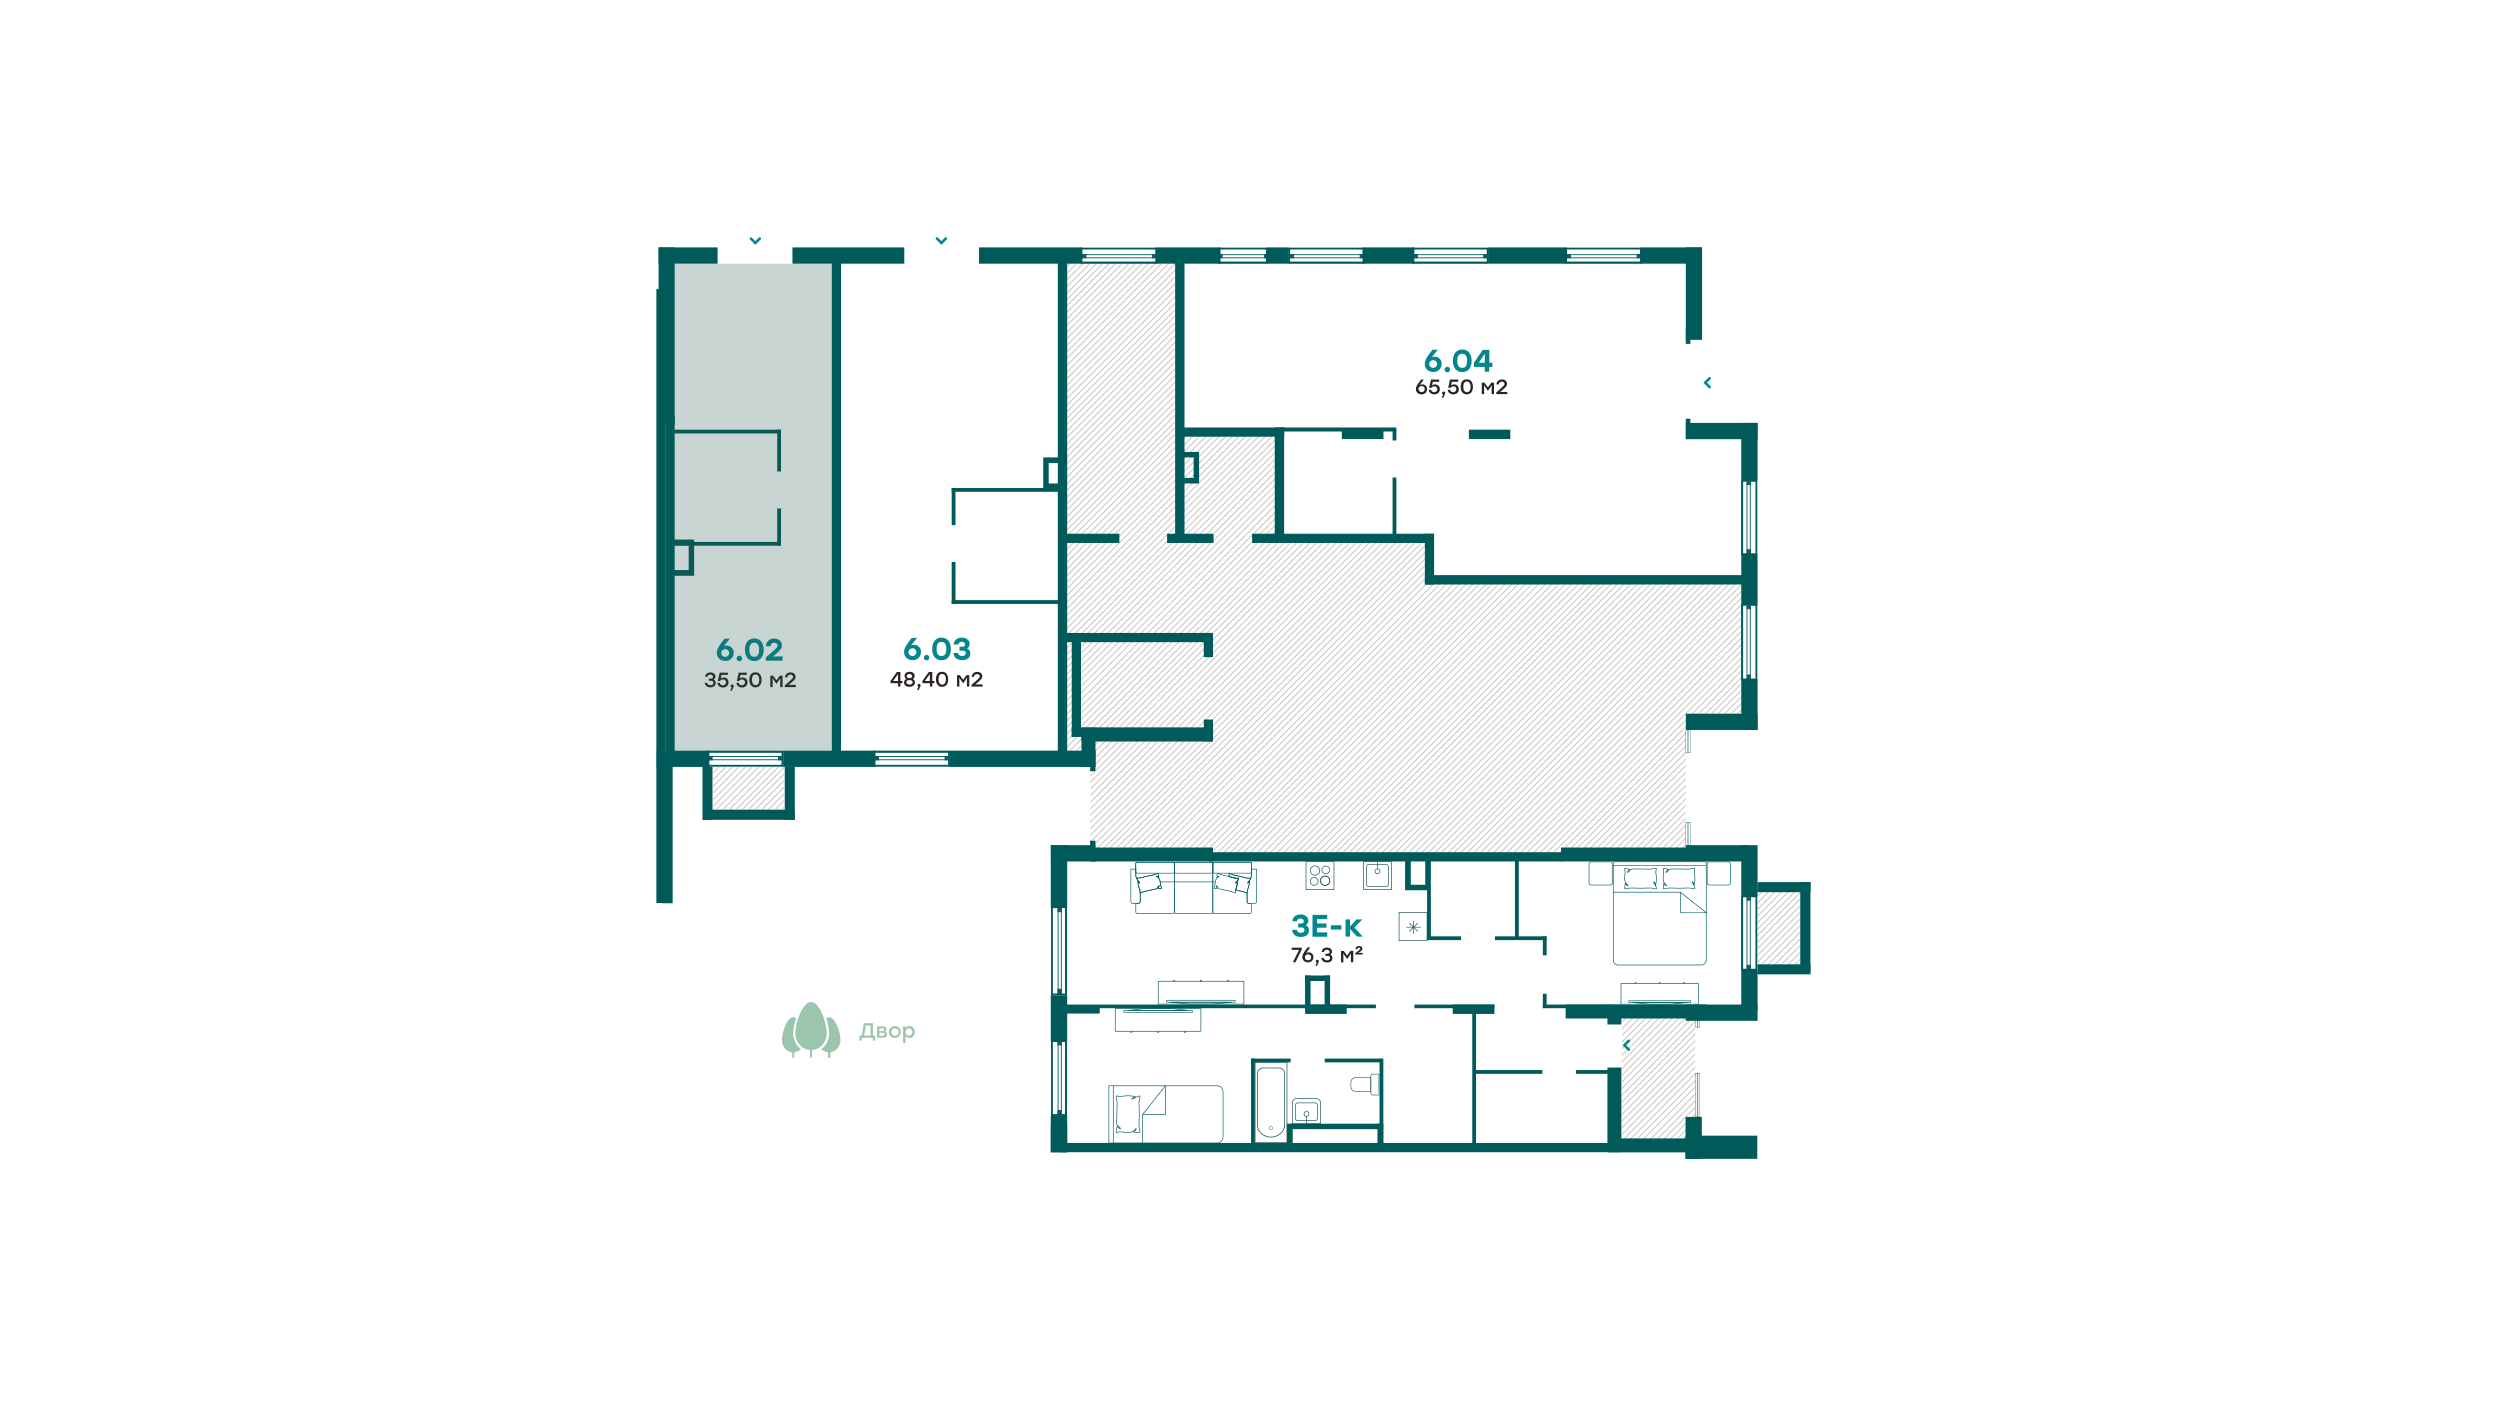 <?xml version="1.0" encoding="utf-8"?>
<!-- Generator: Adobe Illustrator 27.2.0, SVG Export Plug-In . SVG Version: 6.00 Build 0)  -->
<svg version="1.1" id="Слой_1" xmlns="http://www.w3.org/2000/svg" xmlns:xlink="http://www.w3.org/1999/xlink" x="0px" y="0px"
	 width="1920px" height="1080px" viewBox="0 0 1920 1080" style="enable-background:new 0 0 1920 1080;" xml:space="preserve">
<style type="text/css">
	.st0{fill-rule:evenodd;clip-rule:evenodd;fill:#9CC5AD;}
	.st1{fill:#9CC5AD;}
	.st2{enable-background:new    ;}
	.st3{fill:#2B2422;}
	.st4{fill:#03878D;}
	.st5{fill:#00888F;}
	.st6{clip-path:url(#SVGID_00000170992539875636008860000015860388555728510848_);}
	.st7{fill:none;stroke:#C9C0BD;stroke-width:0.75;}
	.st8{clip-path:url(#SVGID_00000165928305067341904410000017887709169932789653_);}
	.st9{clip-path:url(#SVGID_00000029746191853719544860000009964612579331581352_);}
	.st10{fill:none;stroke:#004C4B;stroke-width:0.25;stroke-linecap:round;stroke-linejoin:round;}
	.st11{fill:none;stroke:#005A5A;stroke-width:1.357;}
	.st12{fill:none;stroke:#005A5A;stroke-width:0.678;}
	.st13{fill:none;stroke:#005A5A;stroke-width:1.411;}
	.st14{fill:#23585B;stroke:#005A5A;stroke-width:0.678;}
	.st15{fill:none;stroke:#23585B;stroke-width:0.538;}
	.st16{fill:none;stroke:#23585B;stroke-width:0.465;}
	.st17{fill:none;stroke:#23585B;stroke-width:0.563;}
	.st18{fill:none;stroke:#23585B;stroke-width:0.602;}
	.st19{fill:none;stroke:#23585B;stroke-width:0.329;}
	.st20{fill:none;stroke:#23585B;stroke-width:0.539;}
	.st21{fill:none;stroke:#005A5A;stroke-width:0.5;stroke-miterlimit:10;}
	.st22{fill:none;stroke:#005A5A;stroke-width:0.5;stroke-linecap:round;stroke-linejoin:round;}
	.st23{fill:#005A5A;}
	.st24{clip-path:url(#SVGID_00000072974355181325993990000006599390968839971249_);}
	.st25{fill:none;stroke:#00888F;stroke-width:2;stroke-linecap:round;}
	.st26{opacity:0.25;}
	.st27{fill:#24594C;}
	.st28{display:none;opacity:0.25;}
	.st29{display:inline;fill:#24594C;}
	.st30{display:none;opacity:0.25;fill:#24594C;}
</style>
<g id="номера">
	<g>
		<path class="st0" d="M645.5,798.6c-0.2-3.6-1-7.1-2.4-10.4c-2.4-5.7-4.8-7-6.4-7c-0.8,0-1.5,0.2-2.1,0.7c0.4,1.4,0.8,2.8,1.2,4.3
			c0.6,2.4,0.9,4.8,1,7.2c0.1,4.8-2.2,9.4-6,12.3c1.4,1.4,3.1,2.2,5.1,2.5v4.3h1.8v-4.3C642,807.7,645.5,803.6,645.5,798.6z
			 M609.2,793.4c0.1-2.4,0.4-4.8,1-7.2c0.3-1.4,0.7-2.9,1.2-4.3c-0.6-0.4-1.3-0.7-2.1-0.7c-3,0-5.1,3.8-6.4,7
			c-1.4,3.3-2.2,6.8-2.4,10.4c0,5,3.5,9.1,7.9,9.6l0.1,4.3h1.3l0.3-4.3c1.9-0.2,3.7-1.1,5-2.5C611.4,802.8,609.2,798.2,609.2,793.4z
			 M634.9,793.4c-0.2-3.5-0.8-6.9-1.8-10.2c-0.1-0.2-0.1-0.3-0.2-0.5v-0.1c0-0.1-0.1-0.3-0.1-0.4c0-0.1,0-0.1-0.1-0.2
			c0-0.1-0.1-0.2-0.1-0.3l-0.1-0.2c0-0.1-0.1-0.2-0.1-0.3l-0.1-0.2c0-0.1-0.1-0.2-0.1-0.3s0-0.1-0.1-0.2c0-0.1-0.1-0.2-0.1-0.3V780
			c0-0.1-0.1-0.2-0.1-0.3l-0.1-0.2c-0.1-0.2-0.1-0.3-0.2-0.5c-0.9-2.3-2.1-4.5-3.7-6.5c-1.6-2-3.3-3-5-3s-3.4,1-5,3
			c-1.5,2-2.8,4.2-3.7,6.5c-0.1,0.2-0.1,0.3-0.2,0.5c0,0.1,0,0.1-0.1,0.2c0,0.1-0.1,0.2-0.1,0.3l-0.1,0.2c0,0.1-0.1,0.2-0.1,0.3
			s0,0.1-0.1,0.2c0,0.1-0.1,0.2-0.1,0.3l-0.1,0.2c0,0.1-0.1,0.2-0.1,0.3l-0.1,0.2c0,0.1-0.1,0.2-0.1,0.3s0,0.1-0.1,0.2
			c0,0.1-0.1,0.3-0.1,0.4v0.1l-0.2,0.5c-1.1,3.3-1.7,6.7-1.8,10.2c-0.1,4.3,1.9,8.4,5.4,10.9c0.5,0.3,1,0.7,1.5,0.9l0,0
			c0.1,0.1,0.3,0.1,0.4,0.2l0,0c0.1,0.1,0.3,0.1,0.4,0.2l0,0c0.1,0.1,0.2,0.1,0.4,0.2l0,0c0.1,0,0.3,0.1,0.4,0.1l0,0
			c0.1,0,0.2,0.1,0.4,0.1h0.1c0.1,0,0.3,0.1,0.4,0.1l0,0c0.1,0,0.2,0.1,0.4,0.1h0.1c0.1,0,0.3,0.1,0.4,0.1l0,0c0.1,0,0.2,0,0.4,0.1
			h0.1c0.1,0,0.3,0,0.4,0l0,0l0,0l0.2,6h1.3l0.2-6l0,0l0,0c0.1,0,0.3,0,0.4,0h0.1c0.1,0,0.2,0,0.4-0.1l0,0c0.1,0,0.3,0,0.4-0.1h0.1
			c0.1,0,0.2-0.1,0.4-0.1l0,0c0.1,0,0.3-0.1,0.4-0.1h0.1c0.1,0,0.2-0.1,0.4-0.1l0,0c0.1,0,0.3-0.1,0.4-0.1l0,0
			c0.1,0,0.3-0.1,0.4-0.2l0,0c0.1-0.1,0.3-0.1,0.4-0.2l0,0c0.1-0.1,0.3-0.1,0.4-0.2l0,0c0.5-0.3,1-0.6,1.5-0.9
			C633,801.7,635,797.7,634.9,793.4L634.9,793.4z"/>
	</g>
	<g>
		<path class="st1" d="M670.4,795.3v-9.5h-7l-1.2,7.6c-0.2,1-0.4,1.6-0.7,1.9H660v4h1.8V797h8.5v2.3h1.8v-4H670.4z M664,793.6l1-6
			h3.6v7.7h-5.1C663.8,794.8,664,794.2,664,793.6z M679.6,792.3c0.7-0.3,1.2-1.1,1.2-1.9c0-1.6-1.2-2.2-3.1-2.2h-4.1v8.8h4.5
			c2,0,3.2-0.9,3.2-2.5C681.3,793.5,680.6,792.5,679.6,792.3L679.6,792.3z M679,790.8c0,0.6-0.4,1.1-1.5,1.1h-2.1v-2.2h2.1
			C678.7,789.6,679,790.1,679,790.8L679,790.8z M678,795.6h-2.6v-2.4h2.5c1.1,0,1.5,0.5,1.5,1.2S679.1,795.6,678,795.6L678,795.6z
			 M687.2,788c-2.5,0-4.6,2-4.6,4.6c0,2.5,2,4.6,4.6,4.6c2.5,0,4.6-2,4.6-4.6l0,0c0-2.5-1.9-4.5-4.4-4.6
			C687.3,788,687.2,788,687.2,788L687.2,788z M687.2,789.8c1.6-0.1,2.9,1.2,3,2.7s-1.2,2.9-2.7,3s-2.9-1.2-3-2.7v-0.1
			c-0.1-1.5,1.1-2.8,2.6-2.9C687.1,789.8,687.1,789.8,687.2,789.8L687.2,789.8z M698.5,788c-1.3,0-2.4,0.6-3.1,1.7v-1.5h-1.8V801
			h1.8v-5.5c0.7,1.1,1.8,1.7,3.1,1.7c2.3,0,4.1-1.9,4.1-4.6S700.8,788,698.5,788L698.5,788z M698.1,795.5c-1.6-0.1-2.8-1.5-2.7-3
			s1.2-2.6,2.7-2.7c1.6,0.1,2.8,1.5,2.6,3.1C700.6,794.3,699.5,795.4,698.1,795.5z"/>
	</g>
	<g>
		<g class="st2">
			<path class="st3" d="M693.1,524.7h-1.6v2.6h-1.8v-2.6h-5.8V523l4.9-6.9h2.7v6.9h1.6L693.1,524.7L693.1,524.7z M689.7,523v-5.2
				h-0.1l-3.7,5.2H689.7z"/>
			<path class="st3" d="M702.7,524.2c0,2-1.8,3.3-4.2,3.3s-4.2-1.2-4.2-3.3c0-1.3,0.7-2.3,1.9-2.8c-1-0.4-1.5-1.3-1.5-2.4
				c0-1.9,1.7-3.1,3.9-3.1s3.9,1.3,3.9,3.1c0,1.1-0.6,2-1.5,2.4C702,521.8,702.7,522.9,702.7,524.2z M700.9,524
				c0-1.2-0.8-1.7-2.4-1.7c-1.6,0-2.4,0.6-2.4,1.7c0,1.1,0.9,1.7,2.4,1.7C699.9,525.8,700.9,525.2,700.9,524z M696.4,519.3
				c0,0.8,0.6,1.5,2.1,1.5s2-0.6,2-1.5c0-1-0.8-1.6-2-1.6C697.2,517.6,696.4,518.2,696.4,519.3z"/>
			<path class="st3" d="M705.5,530h-1.2l1.1-2.6c-0.4-0.1-0.8-0.5-0.8-1c0-0.7,0.5-1.2,1.2-1.2c0.5,0,1.2,0.2,1.2,1.2
				C707.1,526.7,707,527.2,705.5,530z"/>
			<path class="st3" d="M717.6,524.7H716v2.6h-1.8v-2.6h-5.8V523l4.9-6.9h2.7v6.9h1.6L717.6,524.7L717.6,524.7z M714.1,523v-5.2H714
				l-3.7,5.2H714.1z"/>
			<path class="st3" d="M728.2,521.7c0,3.6-1.7,5.8-4.7,5.8c-2.9,0-4.7-2.2-4.7-5.8s1.7-5.8,4.7-5.8S728.2,518.1,728.2,521.7z
				 M726.4,521.7c0-2.8-1.1-4.1-2.8-4.1c-1.8,0-2.8,1.2-2.8,4.1c0,2.8,1.1,4.1,2.8,4.1C725.3,525.8,726.4,524.5,726.4,521.7z"/>
			<path class="st3" d="M744.4,518.5v8.8h-1.8v-3.7l0.1-3.1l-3,4.3l0,0l-3-4.3l0.1,3.1v3.7H735v-8.8h2.1l2.6,3.6l2.6-3.6H744.4z"/>
			<path class="st3" d="M754.6,525.6v1.7h-8.5V526l3.2-2.8c2.5-2.2,3.2-2.8,3.2-3.7c0-1-0.8-1.8-2.1-1.8c-1.4,0-2.1,0.8-2.4,2.1
				h-1.8c0.3-2.3,1.9-3.8,4.3-3.8c2.4,0,3.9,1.5,3.9,3.4c0,1.7-1.2,2.7-3.5,4.7l-1.8,1.5l0,0L754.6,525.6L754.6,525.6z"/>
		</g>
	</g>
	<g>
		<g class="st2">
			<path class="st3" d="M1096,298.8c0,2.5-1.9,4.1-4.3,4.1c-2.3,0-4.3-1.6-4.3-4.1c0-2.1,1.4-3.8,4-7.3h2.1l-3.1,4.1
				c0.5-0.3,1-0.4,1.7-0.4C1094.2,295.1,1096,296.4,1096,298.8z M1094.2,298.8c0-1.5-1.1-2.3-2.4-2.3c-1.4,0-2.4,0.9-2.4,2.3
				s1.1,2.3,2.4,2.3C1093.1,301.2,1094.2,300.3,1094.2,298.8z"/>
			<path class="st3" d="M1105.8,298.9c0,2.4-1.8,4-4.2,4c-2.1,0-4.1-1.2-4.4-3.6h1.8c0.3,1.3,1.3,1.9,2.5,1.9c1.4,0,2.4-1,2.4-2.3
				s-1-2.2-2.3-2.2c-1.1,0-1.9,0.5-2.3,1.2h-1.7l1.4-6.4h6.3v1.7h-4.9l-0.6,2.7c0.6-0.4,1.3-0.7,2.2-0.7
				C1104.1,295.2,1105.8,296.6,1105.8,298.9z"/>
			<path class="st3" d="M1108.4,305.5h-1.2l1.1-2.6c-0.4-0.1-0.8-0.5-0.8-1c0-0.7,0.5-1.2,1.2-1.2c0.5,0,1.2,0.2,1.2,1.2
				C1109.9,302.2,1109.9,302.6,1108.4,305.5z"/>
			<path class="st3" d="M1120.4,298.9c0,2.4-1.8,4-4.2,4c-2.1,0-4.1-1.2-4.4-3.6h1.8c0.3,1.3,1.3,1.9,2.5,1.9c1.4,0,2.4-1,2.4-2.3
				s-1-2.2-2.3-2.2c-1.1,0-1.9,0.5-2.3,1.2h-1.7l1.4-6.4h6.3v1.7h-4.9l-0.6,2.7c0.6-0.4,1.3-0.7,2.2-0.7
				C1118.7,295.2,1120.4,296.6,1120.4,298.9z"/>
			<path class="st3" d="M1131.2,297.1c0,3.6-1.7,5.8-4.7,5.8c-2.9,0-4.7-2.2-4.7-5.8c0-3.6,1.7-5.8,4.7-5.8
				C1129.5,291.3,1131.2,293.5,1131.2,297.1z M1129.4,297.1c0-2.8-1.1-4.1-2.8-4.1c-1.8,0-2.8,1.2-2.8,4.1c0,2.8,1.1,4.1,2.8,4.1
				S1129.4,299.9,1129.4,297.1z"/>
			<path class="st3" d="M1147.4,293.9v8.8h-1.8V299l0.1-3.1l-3,4.3l0,0l-3-4.3l0.1,3.1v3.7h-1.8v-8.8h2.1l2.6,3.6l2.6-3.6
				L1147.4,293.9L1147.4,293.9z"/>
			<path class="st3" d="M1157.6,301v1.7h-8.5v-1.3l3.2-2.8c2.5-2.2,3.2-2.8,3.2-3.7c0-1-0.8-1.8-2.1-1.8c-1.4,0-2.1,0.8-2.4,2.1
				h-1.8c0.3-2.3,1.9-3.8,4.3-3.8s3.9,1.5,3.9,3.4c0,1.7-1.2,2.7-3.5,4.7l-1.8,1.5l0,0L1157.6,301L1157.6,301z"/>
		</g>
	</g>
	<g>
		<g>
			<g>
				<g>
					<path class="st4" d="M1107.2,279.5c0,3.4-2.7,6.2-6.1,6.2c-0.1,0-0.3,0-0.4,0c-3.6,0-6.5-2.4-6.5-6.2c0-3.4,2.4-6.3,5.9-10.9
						h4.1l-4.6,5.8c0.7-0.3,1.4-0.5,2.1-0.5c2.9-0.1,5.4,2.1,5.5,5.1C1107.2,279.2,1107.2,279.4,1107.2,279.5z M1103.7,279.5
						c-0.1-1.7-1.5-3-3.2-2.9c-1.6,0.1-2.8,1.3-2.9,2.9c0,1.7,1.4,3,3.1,3S1103.7,281.2,1103.7,279.5z"/>
				</g>
			</g>
			<g>
				<g>
					<path class="st4" d="M1113.6,283.7c0.1,1.2-0.9,2.2-2,2.2c-1.2,0.1-2.2-0.9-2.2-2s0.9-2.2,2-2.2h0.1c1.1-0.1,2.1,0.8,2.1,1.9
						V283.7z"/>
				</g>
			</g>
			<g>
				<g>
					<path class="st4" d="M1130.2,277.1c0,5.3-2.7,8.7-7.2,8.7s-7.2-3.4-7.2-8.7s2.7-8.7,7.2-8.7S1130.2,271.8,1130.2,277.1z
						 M1126.7,277.1c0-3.6-1.2-5.4-3.7-5.4s-3.8,1.8-3.8,5.4s1.2,5.4,3.8,5.4S1126.7,280.7,1126.7,277.1L1126.7,277.1z"/>
				</g>
			</g>
			<g>
				<g>
					<path class="st4" d="M1146.1,281.8h-2.4v3.7h-3.4v-3.7h-8.3v-3.2l6.7-9.9h5.1v9.9h2.4L1146.1,281.8z M1140.3,278.6v-6.7h-0.2
						l-4.4,6.7H1140.3z"/>
				</g>
			</g>
		</g>
	</g>
	<g>
		<g>
			<g>
				<g>
					<path class="st4" d="M707.3,500.8c0,3.4-2.7,6.2-6.1,6.2c-0.1,0-0.3,0-0.4,0c-3.6,0-6.5-2.4-6.5-6.2c0-3.4,2.4-6.3,5.9-10.9
						h4.1l-4.6,5.8c0.7-0.3,1.4-0.5,2.1-0.5c2.9-0.1,5.4,2.1,5.5,5.1C707.3,500.5,707.3,500.7,707.3,500.8z M703.8,500.8
						c-0.1-1.7-1.5-3-3.2-2.9c-1.6,0.1-2.8,1.3-2.9,2.9c0,1.7,1.4,3,3.1,3C702.5,503.9,703.8,502.5,703.8,500.8z"/>
				</g>
			</g>
			<g>
				<g>
					<path class="st4" d="M713.7,505c0.1,1.2-0.9,2.2-2,2.2s-2.2-0.9-2.2-2s0.9-2.2,2-2.2h0.1C712.7,502.9,713.7,503.8,713.7,505
						C713.7,504.9,713.7,505,713.7,505z"/>
				</g>
			</g>
			<g>
				<g>
					<path class="st4" d="M730.3,498.4c0,5.3-2.7,8.7-7.2,8.7s-7.2-3.4-7.2-8.7c0-5.3,2.7-8.7,7.2-8.7S730.3,493.1,730.3,498.4z
						 M726.8,498.4c0-3.6-1.2-5.4-3.7-5.4s-3.8,1.8-3.8,5.4s1.2,5.4,3.8,5.4S726.8,502,726.8,498.4L726.8,498.4z"/>
				</g>
			</g>
			<g>
				<g>
					<path class="st4" d="M745.2,501.9c0,3.3-2.5,5.1-6.3,5.1c-3.5,0-6.4-1.8-6.6-5.5h3.5c0.3,1.7,1.4,2.3,3.1,2.3
						c2,0,2.8-0.9,2.8-2.2c0-1.2-0.6-1.9-2.6-1.9h-2.2v-3h1.8c1.5,0,2.5-0.4,2.5-1.7c0-1.2-0.8-2.1-2.6-2.1
						c-1.3-0.2-2.5,0.8-2.7,2.1l0,0h-3.5c0.4-3.6,3-5.3,6.3-5.3c3.5,0,6,2,6,4.9c0,1.4-0.7,2.7-2,3.4
						C744.3,498.6,745.3,500.2,745.2,501.9z"/>
				</g>
			</g>
		</g>
	</g>
	<g>
		<g>
			<g>
				<g>
					<path class="st4" d="M563.5,501.4c0,3.4-2.7,6.2-6.1,6.2c-0.1,0-0.3,0-0.4,0c-3.6,0-6.5-2.4-6.5-6.2c0-3.4,2.4-6.3,5.9-10.9
						h4.1l-4.6,5.8c0.7-0.3,1.4-0.5,2.1-0.5c2.9-0.1,5.4,2.1,5.5,5.1C563.5,501.1,563.5,501.3,563.5,501.4z M560,501.4
						c-0.1-1.7-1.5-3-3.2-2.9c-1.6,0.1-2.9,1.4-2.9,3c0,1.7,1.4,3,3.1,3C558.7,504.5,560,503.1,560,501.4L560,501.4z"/>
				</g>
			</g>
			<g>
				<g>
					<path class="st4" d="M569.9,505.6c0.1,1.2-0.9,2.2-2,2.2s-2.2-0.9-2.2-2s0.9-2.2,2-2.2h0.1c1.1-0.1,2.1,0.8,2.1,1.9
						C569.9,505.5,569.9,505.6,569.9,505.6z"/>
				</g>
			</g>
			<g>
				<g>
					<path class="st4" d="M586.5,499c0,5.3-2.7,8.7-7.2,8.7s-7.2-3.4-7.2-8.7s2.7-8.7,7.2-8.7S586.5,493.7,586.5,499z M583,499
						c0-3.6-1.2-5.4-3.7-5.4s-3.8,1.8-3.8,5.4s1.2,5.4,3.8,5.4S583,502.6,583,499z"/>
				</g>
			</g>
			<g>
				<g>
					<path class="st4" d="M601,504.1v3.3h-12.9V505l4.9-4.3c3.4-3,4.2-3.7,4.2-4.9c0-1.1-0.8-2.2-2.6-2.2c-1.7,0-2.6,1-2.9,2.7h-3.5
						c0.1-3.4,2.9-6,6.2-5.9c0.1,0,0.1,0,0.2,0c3.7,0,5.9,2.4,5.9,5.3c0,2.6-1.8,4.1-4.8,6.7l-2.1,1.8l0,0L601,504.1z"/>
				</g>
			</g>
		</g>
	</g>
	<g>
		<g>
			<g>
				<g>
					<path class="st5" d="M1005.3,714.5c0,3.3-2.5,5.1-6.3,5.1c-3.5,0-6.4-1.8-6.6-5.5h3.5c0.3,1.7,1.4,2.3,3.1,2.3
						c2,0,2.8-0.9,2.8-2.2c0-1.2-0.6-1.9-2.6-1.9H997v-3h1.8c1.5,0,2.5-0.4,2.5-1.7c0-1.2-0.8-2.1-2.6-2.1c-1.3-0.2-2.5,0.8-2.7,2.1
						l0,0h-3.5c0.4-3.6,3-5.3,6.3-5.3c3.5,0,6,2,6,4.9c0,1.4-0.7,2.7-2,3.4C1004.4,711.2,1005.4,712.8,1005.3,714.5z"/>
				</g>
			</g>
			<g>
				<g>
					<path class="st5" d="M1011.5,705.8v3.4h7.2v3.3h-7.2v3.6h7.8v3.3H1008v-16.8h11.3v3.3L1011.5,705.8L1011.5,705.8z"/>
				</g>
			</g>
			<g>
				<g>
					<path class="st5" d="M1030.2,713.9h-8.1v-3.3h8.1V713.9z"/>
				</g>
			</g>
			<g>
				<g>
					<path class="st5" d="M1042.2,719.3l-5.4-5.8v5.8h-3.4v-13.2h3.4v5.5l5-5.5h4.4l-6,6.3l6.4,6.9H1042.2z"/>
				</g>
			</g>
		</g>
		<g>
			<g>
				<g>
					<path class="st3" d="M992,727.8h7.8v1.3l-4.9,9.9h-2l4.8-9.5h-5.6L992,727.8z"/>
				</g>
			</g>
			<g>
				<g>
					<path class="st3" d="M1005,731.4c1,0,1.9,0.3,2.6,1c0.8,0.7,1.2,1.7,1.1,2.7c0,1.1-0.4,2.2-1.2,2.9c-1.7,1.5-4.3,1.5-6.1,0
						c-0.8-0.8-1.3-1.9-1.2-3c0-0.7,0.2-1.3,0.4-2c0.3-0.7,0.7-1.4,1.1-2s1.1-1.5,2-2.7c0.2-0.3,0.4-0.5,0.5-0.7h2.1l-3.1,4.1
						C1003.8,731.6,1004.4,731.5,1005,731.4z M1004.5,737.5c0.6,0,1.3-0.2,1.8-0.6c0.5-0.4,0.7-1.1,0.7-1.7c0-0.6-0.2-1.2-0.7-1.7
						c-1-0.8-2.5-0.8-3.5,0c-0.9,0.9-0.9,2.5,0,3.4C1003.3,737.3,1003.9,737.5,1004.5,737.5L1004.5,737.5z"/>
				</g>
			</g>
			<g>
				<g>
					<path class="st3" d="M1012.9,738.2c-0.3,1.3-0.8,2.5-1.5,3.6h-1.2l1.1-2.6c-0.5-0.1-0.8-0.6-0.8-1c0-0.3,0.1-0.6,0.3-0.8
						s0.5-0.3,0.8-0.3s0.6,0.1,0.8,0.3C1012.8,737.5,1012.9,737.8,1012.9,738.2z"/>
				</g>
			</g>
			<g>
				<g>
					<path class="st3" d="M1021.5,733.1c0.5,0.2,1,0.5,1.3,1s0.5,1.1,0.5,1.7c0,1-0.4,1.9-1.1,2.5c-0.9,0.6-1.9,1-3,0.9
						c-1.1,0-2.1-0.3-3-0.9c-0.8-0.6-1.3-1.6-1.4-2.6h1.8c0.2,1.2,1.4,2,2.6,1.8c0.6,0,1.2-0.1,1.7-0.5c0.4-0.3,0.6-0.8,0.6-1.3
						c0-1.1-0.7-1.6-2.1-1.6h-1.5v-1.6h1.2c1.4,0,2.1-0.5,2.1-1.4c0-0.5-0.2-0.9-0.6-1.2c-0.4-0.3-1-0.5-1.6-0.5
						c-1.1-0.1-2,0.6-2.2,1.7h-1.8c0.1-1,0.6-1.9,1.3-2.5c0.8-0.6,1.8-0.9,2.8-0.9s2,0.3,2.8,0.9c0.7,0.5,1.1,1.4,1.1,2.3
						c0,0.5-0.1,1-0.4,1.4C1022.3,732.6,1022,733,1021.5,733.1z"/>
				</g>
			</g>
			<g>
				<g>
					<path class="st3" d="M1037.2,730.2h2.1v8.8h-1.8v-3.6l0.1-3.1l-3,4.3l0,0l-3-4.3l0.1,3.1v3.7h-1.8v-8.8h2.1l2.6,3.6
						L1037.2,730.2z"/>
				</g>
			</g>
			<g>
				<g>
					<path class="st3" d="M1043,731.8h3.5v1.3h-5.6V732l2.3-1.8c0.4-0.3,0.8-0.6,1.2-1c0.2-0.2,0.3-0.4,0.3-0.7
						c0-0.2-0.1-0.4-0.2-0.6c-0.2-0.2-0.5-0.2-0.7-0.2c-0.7,0-1.1,0.4-1.2,1.2h-1.6c0-0.6,0.3-1.2,0.8-1.7s1.3-0.7,2-0.7
						s1.3,0.2,1.9,0.6c0.4,0.4,0.7,0.9,0.6,1.5c0,0.5-0.2,0.9-0.5,1.3c-0.5,0.5-1,0.9-1.6,1.2L1043,731.8z"/>
				</g>
			</g>
		</g>
	</g>
	<g class="st2">
		<g>
			<path class="st3" d="M549.7,524.5c0,2.1-1.7,3.4-4.1,3.4c-2.3,0-4.1-1.2-4.4-3.5h1.8c0.3,1.3,1.3,1.8,2.6,1.8
				c1.5,0,2.3-0.7,2.3-1.8c0-0.9-0.6-1.6-2.1-1.6h-1.5v-1.6h1.2c1.4,0,2.1-0.4,2.1-1.4s-0.8-1.7-2.1-1.7c-1.1,0-1.9,0.4-2.2,1.7
				h-1.8c0.3-2.3,2-3.4,4.1-3.4c2.2,0,3.9,1.3,3.9,3.2c0,1-0.5,1.9-1.5,2.3C549,522.3,549.7,523.2,549.7,524.5z"/>
		</g>
		<g>
			<path class="st3" d="M559.5,524c0,2.4-1.8,4-4.2,4c-2.1,0-4.1-1.2-4.4-3.6h1.8c0.3,1.3,1.3,1.9,2.5,1.9c1.4,0,2.4-1,2.4-2.3
				s-1-2.2-2.3-2.2c-1.1,0-1.9,0.5-2.3,1.2h-1.7l1.4-6.4h6.3v1.7h-4.9l-0.6,2.7c0.6-0.4,1.3-0.7,2.2-0.7
				C557.8,520.3,559.5,521.6,559.5,524z"/>
		</g>
		<g>
			<path class="st3" d="M562,530.5h-1.2l1.1-2.6c-0.4-0.1-0.8-0.5-0.8-1c0-0.7,0.5-1.2,1.2-1.2c0.5,0,1.2,0.2,1.2,1.2
				C563.6,527.2,563.5,527.6,562,530.5z"/>
		</g>
		<g>
			<path class="st3" d="M574.1,524c0,2.4-1.8,4-4.2,4c-2.1,0-4.1-1.2-4.4-3.6h1.8c0.3,1.3,1.3,1.9,2.5,1.9c1.4,0,2.4-1,2.4-2.3
				s-1-2.2-2.3-2.2c-1.1,0-1.9,0.5-2.3,1.2h-1.7l1.4-6.4h6.3v1.7h-4.9l-0.6,2.7c0.6-0.4,1.3-0.7,2.2-0.7
				C572.4,520.3,574.1,521.6,574.1,524z"/>
		</g>
		<g>
			<path class="st3" d="M584.9,522.1c0,3.6-1.7,5.8-4.7,5.8c-2.9,0-4.7-2.2-4.7-5.8s1.7-5.8,4.7-5.8S584.9,518.5,584.9,522.1z
				 M583.1,522.1c0-2.8-1.1-4.1-2.8-4.1c-1.8,0-2.8,1.2-2.8,4.1c0,2.8,1.1,4.1,2.8,4.1C582,526.2,583.1,524.9,583.1,522.1z"/>
		</g>
		<g>
			<path class="st3" d="M601,518.9v8.8h-1.8V524l0.1-3.1l-3,4.3l0,0l-3-4.3l0.1,3.1v3.7h-1.8v-8.8h2.1l2.6,3.6l2.6-3.6H601z"/>
		</g>
		<g>
			<path class="st3" d="M611.2,526v1.7h-8.5v-1.3l3.2-2.8c2.5-2.2,3.2-2.8,3.2-3.7c0-1-0.8-1.8-2.1-1.8c-1.4,0-2.1,0.8-2.4,2.1h-1.8
				c0.3-2.3,1.9-3.8,4.3-3.8c2.4,0,3.9,1.5,3.9,3.4c0,1.7-1.2,2.7-3.5,4.7l-1.8,1.5l0,0L611.2,526L611.2,526z"/>
		</g>
	</g>
</g>
<g id="стены_6">
	<g>
		<g>
			<g>
				<g>
					<g>
						<defs>
							<polygon id="SVGID_1_" points="1245.1,876.2 1245.8,782.1 1301.9,779.9 1301.9,880.2 							"/>
						</defs>
						<clipPath id="SVGID_00000080202478665508191280000006068170063425684906_">
							<use xlink:href="#SVGID_1_"  style="overflow:visible;"/>
						</clipPath>
						<g style="clip-path:url(#SVGID_00000080202478665508191280000006068170063425684906_);">
							<g>
								<line class="st7" x1="1180.4" y1="764.2" x2="957.9" y2="988"/>
								<line class="st7" x1="1185.5" y1="764.2" x2="963" y2="988"/>
								<line class="st7" x1="1190.6" y1="764.2" x2="968.1" y2="988"/>
								<line class="st7" x1="1195.9" y1="764.2" x2="973.4" y2="988"/>
								<line class="st7" x1="1201" y1="764.2" x2="978.5" y2="988"/>
								<line class="st7" x1="1211.1" y1="764.2" x2="988.6" y2="988"/>
								<line class="st7" x1="1206" y1="764.2" x2="983.5" y2="988"/>
								<line class="st7" x1="1216.2" y1="764.2" x2="993.7" y2="988"/>
								<line class="st7" x1="1226.3" y1="764.2" x2="1003.8" y2="988"/>
								<line class="st7" x1="1231.4" y1="764.2" x2="1008.9" y2="988"/>
								<line class="st7" x1="1236.4" y1="764.2" x2="1013.9" y2="988"/>
								<line class="st7" x1="1221.2" y1="764.2" x2="998.7" y2="988"/>
								<line class="st7" x1="1241" y1="764.2" x2="1018.5" y2="988"/>
								<line class="st7" x1="1246.1" y1="764.2" x2="1023.6" y2="988"/>
								<line class="st7" x1="1256.2" y1="764.2" x2="1033.7" y2="988"/>
								<line class="st7" x1="1251.1" y1="764.2" x2="1028.7" y2="988"/>
								<line class="st7" x1="1261.3" y1="764.2" x2="1038.8" y2="988"/>
								<line class="st7" x1="1271.4" y1="764.2" x2="1048.9" y2="988"/>
								<line class="st7" x1="1276.5" y1="764.2" x2="1054" y2="988"/>
								<line class="st7" x1="1281.5" y1="764.2" x2="1059" y2="988"/>
								<line class="st7" x1="1266.3" y1="764.2" x2="1043.9" y2="988"/>
								<line class="st7" x1="1286.6" y1="764.2" x2="1064.1" y2="988"/>
								<line class="st7" x1="1291.7" y1="764.2" x2="1069.2" y2="988"/>
								<line class="st7" x1="1301.8" y1="764.2" x2="1079.3" y2="988"/>
								<line class="st7" x1="1296.7" y1="764.2" x2="1074.2" y2="988"/>
								<line class="st7" x1="1306.9" y1="764.2" x2="1084.4" y2="988"/>
								<line class="st7" x1="1317" y1="764.2" x2="1094.5" y2="988"/>
								<line class="st7" x1="1322.1" y1="764.2" x2="1099.6" y2="988"/>
								<line class="st7" x1="1327.1" y1="764.2" x2="1104.6" y2="988"/>
								<line class="st7" x1="1311.9" y1="764.2" x2="1089.4" y2="988"/>
								<line class="st7" x1="1331.7" y1="764.2" x2="1109.2" y2="988"/>
								<line class="st7" x1="1336.8" y1="764.2" x2="1114.3" y2="988"/>
								<line class="st7" x1="1346.9" y1="764.2" x2="1124.4" y2="988"/>
								<line class="st7" x1="1341.8" y1="764.2" x2="1119.4" y2="988"/>
								<line class="st7" x1="1352" y1="764.2" x2="1129.5" y2="988"/>
								<line class="st7" x1="1362.1" y1="764.2" x2="1139.6" y2="988"/>
								<line class="st7" x1="1367.2" y1="764.2" x2="1144.7" y2="988"/>
								<line class="st7" x1="1372.2" y1="764.2" x2="1149.7" y2="988"/>
								<line class="st7" x1="1357" y1="764.2" x2="1134.5" y2="988"/>
								<line class="st7" x1="1377.6" y1="764.2" x2="1155.1" y2="988"/>
								<line class="st7" x1="1382.7" y1="764.2" x2="1160.2" y2="988"/>
								<line class="st7" x1="1392.8" y1="764.2" x2="1170.3" y2="988"/>
								<line class="st7" x1="1387.7" y1="764.2" x2="1165.2" y2="988"/>
								<line class="st7" x1="1397.8" y1="764.2" x2="1175.4" y2="988"/>
								<line class="st7" x1="1408" y1="764.2" x2="1185.5" y2="988"/>
								<line class="st7" x1="1413" y1="764.2" x2="1190.6" y2="988"/>
								<line class="st7" x1="1418.1" y1="764.2" x2="1195.6" y2="988"/>
								<line class="st7" x1="1402.9" y1="764.2" x2="1180.4" y2="988"/>
								<line class="st7" x1="1422.7" y1="764.2" x2="1200.2" y2="988"/>
								<line class="st7" x1="1427.8" y1="764.2" x2="1205.3" y2="988"/>
								<line class="st7" x1="1437.9" y1="764.2" x2="1215.4" y2="988"/>
								<line class="st7" x1="1432.8" y1="764.2" x2="1210.3" y2="988"/>
								<line class="st7" x1="1443" y1="764.2" x2="1220.5" y2="988"/>
								<line class="st7" x1="1453.1" y1="764.2" x2="1230.6" y2="988"/>
								<line class="st7" x1="1458.2" y1="764.2" x2="1235.7" y2="988"/>
								<line class="st7" x1="1463.2" y1="764.2" x2="1240.7" y2="988"/>
								<line class="st7" x1="1448" y1="764.2" x2="1225.5" y2="988"/>
								<line class="st7" x1="1468.3" y1="764.2" x2="1245.8" y2="988"/>
								<line class="st7" x1="1473.3" y1="764.2" x2="1250.9" y2="988"/>
								<line class="st7" x1="1483.5" y1="764.2" x2="1261" y2="988"/>
								<line class="st7" x1="1478.4" y1="764.2" x2="1255.9" y2="988"/>
								<line class="st7" x1="1488.5" y1="764.2" x2="1266.1" y2="988"/>
								<line class="st7" x1="1498.7" y1="764.2" x2="1276.2" y2="988"/>
								<line class="st7" x1="1503.7" y1="764.2" x2="1281.2" y2="988"/>
								<line class="st7" x1="1508.8" y1="764.2" x2="1286.3" y2="988"/>
								<line class="st7" x1="1493.6" y1="764.2" x2="1271.1" y2="988"/>
								<line class="st7" x1="1513.4" y1="764.2" x2="1290.9" y2="988"/>
								<line class="st7" x1="1518.5" y1="764.2" x2="1296" y2="988"/>
								<line class="st7" x1="1528.6" y1="764.2" x2="1306.1" y2="988"/>
								<line class="st7" x1="1523.5" y1="764.2" x2="1301" y2="988"/>
								<line class="st7" x1="1533.7" y1="764.2" x2="1311.2" y2="988"/>
								<line class="st7" x1="1543.8" y1="764.2" x2="1321.3" y2="988"/>
								<line class="st7" x1="1548.8" y1="764.2" x2="1326.4" y2="988"/>
								<line class="st7" x1="1553.9" y1="764.2" x2="1331.4" y2="988"/>
								<line class="st7" x1="1538.7" y1="764.2" x2="1316.2" y2="988"/>
								<line class="st7" x1="1559.3" y1="764.2" x2="1336.8" y2="988"/>
								<line class="st7" x1="1564.3" y1="764.2" x2="1341.8" y2="988"/>
								<line class="st7" x1="1574.5" y1="764.2" x2="1352" y2="988"/>
								<line class="st7" x1="1569.4" y1="764.2" x2="1346.9" y2="988"/>
								<line class="st7" x1="1579.5" y1="764.2" x2="1357" y2="988"/>
								<line class="st7" x1="1589.7" y1="764.2" x2="1367.2" y2="988"/>
								<line class="st7" x1="1594.7" y1="764.2" x2="1372.2" y2="988"/>
								<line class="st7" x1="1599.8" y1="764.2" x2="1377.3" y2="988"/>
								<line class="st7" x1="1584.6" y1="764.2" x2="1362.1" y2="988"/>
								<line class="st7" x1="1604.4" y1="764.2" x2="1381.9" y2="988"/>
								<line class="st7" x1="1609.4" y1="764.2" x2="1387" y2="988"/>
								<line class="st7" x1="1619.6" y1="764.2" x2="1397.1" y2="988"/>
								<line class="st7" x1="1614.5" y1="764.2" x2="1392" y2="988"/>
								<line class="st7" x1="1624.6" y1="764.2" x2="1402.2" y2="988"/>
							</g>
						</g>
					</g>
				</g>
			</g>
		</g>
	</g>
	<g>
		<g>
			<g>
				<g>
					<g>
						<defs>
							<polygon id="SVGID_00000021837176188814979980000011819846941975193785_" points="1349.7,740.6 1349.7,685.2 1383,685 
								1382.5,740.6 							"/>
						</defs>
						<clipPath id="SVGID_00000099622292835874026280000018069163315461068467_">
							<use xlink:href="#SVGID_00000021837176188814979980000011819846941975193785_"  style="overflow:visible;"/>
						</clipPath>
						<g style="clip-path:url(#SVGID_00000099622292835874026280000018069163315461068467_);">
							<g>
								<line class="st7" x1="1285" y1="631.4" x2="1062.5" y2="855.2"/>
								<line class="st7" x1="1290" y1="631.4" x2="1067.5" y2="855.2"/>
								<line class="st7" x1="1295.1" y1="631.4" x2="1072.6" y2="855.2"/>
								<line class="st7" x1="1300.4" y1="631.4" x2="1078" y2="855.2"/>
								<line class="st7" x1="1305.5" y1="631.4" x2="1083" y2="855.2"/>
								<line class="st7" x1="1315.6" y1="631.4" x2="1093.2" y2="855.2"/>
								<line class="st7" x1="1310.6" y1="631.4" x2="1088.1" y2="855.2"/>
								<line class="st7" x1="1320.7" y1="631.4" x2="1098.2" y2="855.2"/>
								<line class="st7" x1="1330.8" y1="631.4" x2="1108.3" y2="855.2"/>
								<line class="st7" x1="1335.9" y1="631.4" x2="1113.4" y2="855.2"/>
								<line class="st7" x1="1341" y1="631.4" x2="1118.5" y2="855.2"/>
								<line class="st7" x1="1325.8" y1="631.4" x2="1103.3" y2="855.2"/>
								<line class="st7" x1="1345.6" y1="631.4" x2="1123.1" y2="855.2"/>
								<line class="st7" x1="1350.6" y1="631.4" x2="1128.1" y2="855.2"/>
								<line class="st7" x1="1360.8" y1="631.4" x2="1138.3" y2="855.2"/>
								<line class="st7" x1="1355.7" y1="631.4" x2="1133.2" y2="855.2"/>
								<line class="st7" x1="1365.8" y1="631.4" x2="1143.3" y2="855.2"/>
								<line class="st7" x1="1376" y1="631.4" x2="1153.5" y2="855.2"/>
								<line class="st7" x1="1381" y1="631.4" x2="1158.5" y2="855.2"/>
								<line class="st7" x1="1386.1" y1="631.4" x2="1163.6" y2="855.2"/>
								<line class="st7" x1="1370.9" y1="631.4" x2="1148.4" y2="855.2"/>
								<line class="st7" x1="1391.1" y1="631.4" x2="1168.7" y2="855.2"/>
								<line class="st7" x1="1396.2" y1="631.4" x2="1173.7" y2="855.2"/>
								<line class="st7" x1="1406.3" y1="631.4" x2="1183.8" y2="855.2"/>
								<line class="st7" x1="1401.3" y1="631.4" x2="1178.8" y2="855.2"/>
								<line class="st7" x1="1411.4" y1="631.4" x2="1188.9" y2="855.2"/>
								<line class="st7" x1="1421.5" y1="631.4" x2="1199" y2="855.2"/>
								<line class="st7" x1="1426.6" y1="631.4" x2="1204.1" y2="855.2"/>
								<line class="st7" x1="1431.7" y1="631.4" x2="1209.2" y2="855.2"/>
								<line class="st7" x1="1416.5" y1="631.4" x2="1194" y2="855.2"/>
								<line class="st7" x1="1436.3" y1="631.4" x2="1213.8" y2="855.2"/>
								<line class="st7" x1="1441.3" y1="631.4" x2="1218.8" y2="855.2"/>
								<line class="st7" x1="1451.5" y1="631.4" x2="1229" y2="855.2"/>
								<line class="st7" x1="1446.4" y1="631.4" x2="1223.9" y2="855.2"/>
								<line class="st7" x1="1456.5" y1="631.4" x2="1234" y2="855.2"/>
								<line class="st7" x1="1466.6" y1="631.4" x2="1244.2" y2="855.2"/>
								<line class="st7" x1="1471.7" y1="631.4" x2="1249.2" y2="855.2"/>
								<line class="st7" x1="1476.8" y1="631.4" x2="1254.3" y2="855.2"/>
								<line class="st7" x1="1461.6" y1="631.4" x2="1239.1" y2="855.2"/>
								<line class="st7" x1="1482.1" y1="631.4" x2="1259.6" y2="855.2"/>
								<line class="st7" x1="1487.2" y1="631.4" x2="1264.7" y2="855.2"/>
								<line class="st7" x1="1497.3" y1="631.4" x2="1274.8" y2="855.2"/>
								<line class="st7" x1="1492.3" y1="631.4" x2="1269.8" y2="855.2"/>
								<line class="st7" x1="1502.4" y1="631.4" x2="1279.9" y2="855.2"/>
								<line class="st7" x1="1512.5" y1="631.4" x2="1290" y2="855.2"/>
								<line class="st7" x1="1517.6" y1="631.4" x2="1295.1" y2="855.2"/>
								<line class="st7" x1="1522.7" y1="631.4" x2="1300.2" y2="855.2"/>
								<line class="st7" x1="1507.5" y1="631.4" x2="1285" y2="855.2"/>
								<line class="st7" x1="1527.2" y1="631.4" x2="1304.8" y2="855.2"/>
								<line class="st7" x1="1532.3" y1="631.4" x2="1309.8" y2="855.2"/>
								<line class="st7" x1="1542.4" y1="631.4" x2="1319.9" y2="855.2"/>
								<line class="st7" x1="1537.4" y1="631.4" x2="1314.9" y2="855.2"/>
								<line class="st7" x1="1547.5" y1="631.4" x2="1325" y2="855.2"/>
								<line class="st7" x1="1557.6" y1="631.4" x2="1335.1" y2="855.2"/>
								<line class="st7" x1="1562.7" y1="631.4" x2="1340.2" y2="855.2"/>
								<line class="st7" x1="1567.8" y1="631.4" x2="1345.3" y2="855.2"/>
								<line class="st7" x1="1552.6" y1="631.4" x2="1330.1" y2="855.2"/>
								<line class="st7" x1="1572.8" y1="631.4" x2="1350.3" y2="855.2"/>
								<line class="st7" x1="1577.9" y1="631.4" x2="1355.4" y2="855.2"/>
								<line class="st7" x1="1588" y1="631.4" x2="1365.5" y2="855.2"/>
								<line class="st7" x1="1583" y1="631.4" x2="1360.5" y2="855.2"/>
								<line class="st7" x1="1593.1" y1="631.4" x2="1370.6" y2="855.2"/>
								<line class="st7" x1="1603.2" y1="631.4" x2="1380.7" y2="855.2"/>
								<line class="st7" x1="1608.3" y1="631.4" x2="1385.8" y2="855.2"/>
								<line class="st7" x1="1613.3" y1="631.4" x2="1390.9" y2="855.2"/>
								<line class="st7" x1="1598.2" y1="631.4" x2="1375.7" y2="855.2"/>
								<line class="st7" x1="1617.9" y1="631.4" x2="1395.4" y2="855.2"/>
								<line class="st7" x1="1623" y1="631.4" x2="1400.5" y2="855.2"/>
								<line class="st7" x1="1633.1" y1="631.4" x2="1410.6" y2="855.2"/>
								<line class="st7" x1="1628.1" y1="631.4" x2="1405.6" y2="855.2"/>
								<line class="st7" x1="1638.2" y1="631.4" x2="1415.7" y2="855.2"/>
								<line class="st7" x1="1648.3" y1="631.4" x2="1425.8" y2="855.2"/>
								<line class="st7" x1="1653.4" y1="631.4" x2="1430.9" y2="855.2"/>
								<line class="st7" x1="1658.5" y1="631.4" x2="1436" y2="855.2"/>
								<line class="st7" x1="1643.3" y1="631.4" x2="1420.8" y2="855.2"/>
								<line class="st7" x1="1663.8" y1="631.4" x2="1441.3" y2="855.2"/>
								<line class="st7" x1="1668.9" y1="631.4" x2="1446.4" y2="855.2"/>
								<line class="st7" x1="1679" y1="631.4" x2="1456.5" y2="855.2"/>
								<line class="st7" x1="1673.9" y1="631.4" x2="1451.5" y2="855.2"/>
								<line class="st7" x1="1684.1" y1="631.4" x2="1461.6" y2="855.2"/>
								<line class="st7" x1="1694.2" y1="631.4" x2="1471.7" y2="855.2"/>
								<line class="st7" x1="1699.3" y1="631.4" x2="1476.8" y2="855.2"/>
								<line class="st7" x1="1704.3" y1="631.4" x2="1481.8" y2="855.2"/>
								<line class="st7" x1="1689.1" y1="631.4" x2="1466.6" y2="855.2"/>
								<line class="st7" x1="1708.9" y1="631.4" x2="1486.4" y2="855.2"/>
								<line class="st7" x1="1714" y1="631.4" x2="1491.5" y2="855.2"/>
								<line class="st7" x1="1724.1" y1="631.4" x2="1501.6" y2="855.2"/>
								<line class="st7" x1="1719.1" y1="631.4" x2="1496.6" y2="855.2"/>
								<line class="st7" x1="1729.2" y1="631.4" x2="1506.7" y2="855.2"/>
							</g>
						</g>
					</g>
				</g>
			</g>
		</g>
	</g>
	<g>
		<g>
			<g>
				<g>
					<g>
						<defs>
							<polygon id="SVGID_00000067231503227235870360000003215904390302153887_" points="819.6,576.2 819.6,202.3 902.8,202 
								902.3,335 979.6,335 983.8,416 1095.5,416 1099.2,448.4 1337.8,448.4 1337.8,547.9 1294.7,548.1 1294.7,658.1 837.3,658 
								837.7,576.9 							"/>
						</defs>
						<clipPath id="SVGID_00000077320253173619804500000001167629017630983601_">
							<use xlink:href="#SVGID_00000067231503227235870360000003215904390302153887_"  style="overflow:visible;"/>
						</clipPath>
						<g style="clip-path:url(#SVGID_00000077320253173619804500000001167629017630983601_);">
							<g>
								<line class="st7" x1="1240.6" y1="-70.8" x2="237.6" y2="933.5"/>
								<line class="st7" x1="1245.7" y1="-70.8" x2="242.7" y2="933.5"/>
								<line class="st7" x1="1250.8" y1="-70.8" x2="247.7" y2="933.5"/>
								<line class="st7" x1="1256.1" y1="-70.8" x2="253.1" y2="933.5"/>
								<line class="st7" x1="1261.2" y1="-70.8" x2="258.2" y2="933.5"/>
								<line class="st7" x1="1271.3" y1="-70.8" x2="268.3" y2="933.5"/>
								<line class="st7" x1="1266.3" y1="-70.8" x2="263.2" y2="933.5"/>
								<line class="st7" x1="1276.4" y1="-70.8" x2="273.4" y2="933.5"/>
								<line class="st7" x1="1286.5" y1="-70.8" x2="283.5" y2="933.5"/>
								<line class="st7" x1="1291.6" y1="-70.8" x2="288.6" y2="933.5"/>
								<line class="st7" x1="1296.6" y1="-70.8" x2="293.6" y2="933.5"/>
								<line class="st7" x1="1281.4" y1="-70.8" x2="278.4" y2="933.5"/>
								<line class="st7" x1="1301.2" y1="-70.8" x2="298.2" y2="933.5"/>
								<line class="st7" x1="1306.3" y1="-70.8" x2="303.3" y2="933.5"/>
								<line class="st7" x1="1316.4" y1="-70.8" x2="313.4" y2="933.5"/>
								<line class="st7" x1="1311.4" y1="-70.8" x2="308.3" y2="933.5"/>
								<line class="st7" x1="1321.5" y1="-70.8" x2="318.5" y2="933.5"/>
								<line class="st7" x1="1331.6" y1="-70.8" x2="328.6" y2="933.5"/>
								<line class="st7" x1="1336.7" y1="-70.8" x2="333.7" y2="933.5"/>
								<line class="st7" x1="1341.8" y1="-70.8" x2="338.7" y2="933.5"/>
								<line class="st7" x1="1326.6" y1="-70.8" x2="323.5" y2="933.5"/>
								<line class="st7" x1="1346.8" y1="-70.8" x2="343.8" y2="933.5"/>
								<line class="st7" x1="1351.9" y1="-70.8" x2="348.9" y2="933.5"/>
								<line class="st7" x1="1362" y1="-70.8" x2="359" y2="933.5"/>
								<line class="st7" x1="1357" y1="-70.8" x2="353.9" y2="933.5"/>
								<line class="st7" x1="1367.1" y1="-70.8" x2="364.1" y2="933.5"/>
								<line class="st7" x1="1377.2" y1="-70.8" x2="374.2" y2="933.5"/>
								<line class="st7" x1="1382.3" y1="-70.8" x2="379.2" y2="933.5"/>
								<line class="st7" x1="1387.3" y1="-70.8" x2="384.3" y2="933.5"/>
								<line class="st7" x1="1372.1" y1="-70.8" x2="369.1" y2="933.5"/>
								<line class="st7" x1="1391.9" y1="-70.8" x2="388.9" y2="933.5"/>
								<line class="st7" x1="1397" y1="-70.8" x2="394" y2="933.5"/>
								<line class="st7" x1="1407.1" y1="-70.8" x2="404.1" y2="933.5"/>
								<line class="st7" x1="1402.1" y1="-70.8" x2="399" y2="933.5"/>
								<line class="st7" x1="1412.2" y1="-70.8" x2="409.2" y2="933.5"/>
								<line class="st7" x1="1422.3" y1="-70.8" x2="419.3" y2="933.5"/>
								<line class="st7" x1="1427.4" y1="-70.8" x2="424.4" y2="933.5"/>
								<line class="st7" x1="1432.5" y1="-70.8" x2="429.4" y2="933.5"/>
								<line class="st7" x1="1417.3" y1="-70.8" x2="414.2" y2="933.5"/>
								<line class="st7" x1="1437.8" y1="-70.8" x2="434.8" y2="933.5"/>
								<line class="st7" x1="1442.9" y1="-70.8" x2="439.8" y2="933.5"/>
								<line class="st7" x1="1453" y1="-70.8" x2="450" y2="933.5"/>
								<line class="st7" x1="1447.9" y1="-70.8" x2="444.9" y2="933.5"/>
								<line class="st7" x1="1458.1" y1="-70.8" x2="455" y2="933.5"/>
								<line class="st7" x1="1468.2" y1="-70.8" x2="465.2" y2="933.5"/>
								<line class="st7" x1="1473.3" y1="-70.8" x2="470.2" y2="933.5"/>
								<line class="st7" x1="1478.3" y1="-70.8" x2="475.3" y2="933.5"/>
								<line class="st7" x1="1463.1" y1="-70.8" x2="460.1" y2="933.5"/>
								<line class="st7" x1="1482.9" y1="-70.8" x2="479.9" y2="933.5"/>
								<line class="st7" x1="1488" y1="-70.8" x2="485" y2="933.5"/>
								<line class="st7" x1="1498.1" y1="-70.8" x2="495.1" y2="933.5"/>
								<line class="st7" x1="1493.1" y1="-70.8" x2="490" y2="933.5"/>
								<line class="st7" x1="1503.2" y1="-70.8" x2="500.2" y2="933.5"/>
								<line class="st7" x1="1513.3" y1="-70.8" x2="510.3" y2="933.5"/>
								<line class="st7" x1="1518.4" y1="-70.8" x2="515.3" y2="933.5"/>
								<line class="st7" x1="1523.4" y1="-70.8" x2="520.4" y2="933.5"/>
								<line class="st7" x1="1508.2" y1="-70.8" x2="505.2" y2="933.5"/>
								<line class="st7" x1="1528.5" y1="-70.8" x2="525.5" y2="933.5"/>
								<line class="st7" x1="1533.6" y1="-70.8" x2="530.5" y2="933.5"/>
								<line class="st7" x1="1543.7" y1="-70.8" x2="540.7" y2="933.5"/>
								<line class="st7" x1="1538.6" y1="-70.8" x2="535.6" y2="933.5"/>
								<line class="st7" x1="1548.8" y1="-70.8" x2="545.7" y2="933.5"/>
								<line class="st7" x1="1558.9" y1="-70.8" x2="555.9" y2="933.5"/>
								<line class="st7" x1="1564" y1="-70.8" x2="560.9" y2="933.5"/>
								<line class="st7" x1="1569" y1="-70.8" x2="566" y2="933.5"/>
								<line class="st7" x1="1553.8" y1="-70.8" x2="550.8" y2="933.5"/>
								<line class="st7" x1="1573.6" y1="-70.8" x2="570.6" y2="933.5"/>
								<line class="st7" x1="1578.7" y1="-70.8" x2="575.7" y2="933.5"/>
								<line class="st7" x1="1588.8" y1="-70.8" x2="585.8" y2="933.5"/>
								<line class="st7" x1="1583.7" y1="-70.8" x2="580.7" y2="933.5"/>
								<line class="st7" x1="1593.9" y1="-70.8" x2="590.8" y2="933.5"/>
								<line class="st7" x1="1604" y1="-70.8" x2="601" y2="933.5"/>
								<line class="st7" x1="1609.1" y1="-70.8" x2="606" y2="933.5"/>
								<line class="st7" x1="1614.1" y1="-70.8" x2="611.1" y2="933.5"/>
								<line class="st7" x1="1598.9" y1="-70.8" x2="595.9" y2="933.5"/>
								<line class="st7" x1="1619.5" y1="-70.8" x2="616.5" y2="933.5"/>
								<line class="st7" x1="1624.6" y1="-70.8" x2="621.5" y2="933.5"/>
								<line class="st7" x1="1634.7" y1="-70.8" x2="631.7" y2="933.5"/>
								<line class="st7" x1="1629.6" y1="-70.8" x2="626.6" y2="933.5"/>
								<line class="st7" x1="1639.7" y1="-70.8" x2="636.7" y2="933.5"/>
								<line class="st7" x1="1649.9" y1="-70.8" x2="646.9" y2="933.5"/>
								<line class="st7" x1="1654.9" y1="-70.8" x2="651.9" y2="933.5"/>
								<line class="st7" x1="1660" y1="-70.8" x2="657" y2="933.5"/>
								<line class="st7" x1="1644.8" y1="-70.8" x2="641.8" y2="933.5"/>
								<line class="st7" x1="1664.6" y1="-70.8" x2="661.6" y2="933.5"/>
								<line class="st7" x1="1669.7" y1="-70.8" x2="666.6" y2="933.5"/>
								<line class="st7" x1="1679.8" y1="-70.8" x2="676.8" y2="933.5"/>
								<line class="st7" x1="1674.7" y1="-70.8" x2="671.7" y2="933.5"/>
								<line class="st7" x1="1684.9" y1="-70.8" x2="681.8" y2="933.5"/>
							</g>
							<g>
								<line class="st7" x1="1690.2" y1="-70.8" x2="687.2" y2="933.5"/>
								<line class="st7" x1="1695.3" y1="-70.8" x2="692.3" y2="933.5"/>
								<line class="st7" x1="1700.3" y1="-70.8" x2="697.3" y2="933.5"/>
								<line class="st7" x1="1705.7" y1="-70.8" x2="702.7" y2="933.5"/>
								<line class="st7" x1="1710.8" y1="-70.8" x2="707.7" y2="933.5"/>
								<line class="st7" x1="1720.9" y1="-70.8" x2="717.9" y2="933.5"/>
								<line class="st7" x1="1715.8" y1="-70.8" x2="712.8" y2="933.5"/>
								<line class="st7" x1="1726" y1="-70.8" x2="722.9" y2="933.5"/>
								<line class="st7" x1="1736.1" y1="-70.8" x2="733.1" y2="933.5"/>
								<line class="st7" x1="1741.2" y1="-70.8" x2="738.1" y2="933.5"/>
								<line class="st7" x1="1746.2" y1="-70.8" x2="743.2" y2="933.5"/>
								<line class="st7" x1="1731" y1="-70.8" x2="728" y2="933.5"/>
								<line class="st7" x1="1750.8" y1="-70.8" x2="747.8" y2="933.5"/>
								<line class="st7" x1="1755.9" y1="-70.8" x2="752.9" y2="933.5"/>
								<line class="st7" x1="1766" y1="-70.8" x2="763" y2="933.5"/>
								<line class="st7" x1="1760.9" y1="-70.8" x2="757.9" y2="933.5"/>
								<line class="st7" x1="1771.1" y1="-70.8" x2="768" y2="933.5"/>
								<line class="st7" x1="1781.2" y1="-70.8" x2="778.2" y2="933.5"/>
								<line class="st7" x1="1786.3" y1="-70.8" x2="783.2" y2="933.5"/>
								<line class="st7" x1="1791.3" y1="-70.8" x2="788.3" y2="933.5"/>
								<line class="st7" x1="1776.1" y1="-70.8" x2="773.1" y2="933.5"/>
								<line class="st7" x1="1796.4" y1="-70.8" x2="793.4" y2="933.5"/>
								<line class="st7" x1="1801.5" y1="-70.8" x2="798.4" y2="933.5"/>
								<line class="st7" x1="1811.6" y1="-70.8" x2="808.6" y2="933.5"/>
								<line class="st7" x1="1806.5" y1="-70.8" x2="803.5" y2="933.5"/>
								<line class="st7" x1="1816.7" y1="-70.8" x2="813.6" y2="933.5"/>
								<line class="st7" x1="1826.8" y1="-70.8" x2="823.8" y2="933.5"/>
								<line class="st7" x1="1831.8" y1="-70.8" x2="828.8" y2="933.5"/>
								<line class="st7" x1="1836.9" y1="-70.8" x2="833.9" y2="933.5"/>
								<line class="st7" x1="1821.7" y1="-70.8" x2="818.7" y2="933.5"/>
								<line class="st7" x1="1841.5" y1="-70.8" x2="838.5" y2="933.5"/>
								<line class="st7" x1="1846.6" y1="-70.8" x2="843.5" y2="933.5"/>
								<line class="st7" x1="1856.7" y1="-70.8" x2="853.7" y2="933.5"/>
								<line class="st7" x1="1851.6" y1="-70.8" x2="848.6" y2="933.5"/>
								<line class="st7" x1="1861.8" y1="-70.8" x2="858.7" y2="933.5"/>
								<line class="st7" x1="1871.9" y1="-70.8" x2="868.9" y2="933.5"/>
								<line class="st7" x1="1877" y1="-70.8" x2="873.9" y2="933.5"/>
								<line class="st7" x1="1882" y1="-70.8" x2="879" y2="933.5"/>
								<line class="st7" x1="1866.8" y1="-70.8" x2="863.8" y2="933.5"/>
								<line class="st7" x1="1887.4" y1="-70.8" x2="884.4" y2="933.5"/>
								<line class="st7" x1="1892.4" y1="-70.8" x2="889.4" y2="933.5"/>
								<line class="st7" x1="1902.6" y1="-70.8" x2="899.6" y2="933.5"/>
								<line class="st7" x1="1897.5" y1="-70.8" x2="894.5" y2="933.5"/>
								<line class="st7" x1="1907.6" y1="-70.8" x2="904.6" y2="933.5"/>
								<line class="st7" x1="1917.8" y1="-70.8" x2="914.7" y2="933.5"/>
								<line class="st7" x1="1922.8" y1="-70.8" x2="919.8" y2="933.5"/>
								<line class="st7" x1="1927.9" y1="-70.8" x2="924.9" y2="933.5"/>
								<line class="st7" x1="1912.7" y1="-70.8" x2="909.7" y2="933.5"/>
								<line class="st7" x1="1932.5" y1="-70.8" x2="929.5" y2="933.5"/>
								<line class="st7" x1="1937.6" y1="-70.8" x2="934.5" y2="933.5"/>
								<line class="st7" x1="1947.7" y1="-70.8" x2="944.7" y2="933.5"/>
								<line class="st7" x1="1942.6" y1="-70.8" x2="939.6" y2="933.5"/>
								<line class="st7" x1="1952.8" y1="-70.8" x2="949.7" y2="933.5"/>
								<line class="st7" x1="1962.9" y1="-70.8" x2="959.9" y2="933.5"/>
								<line class="st7" x1="1967.9" y1="-70.8" x2="964.9" y2="933.5"/>
								<line class="st7" x1="1973" y1="-70.8" x2="970" y2="933.5"/>
								<line class="st7" x1="1957.8" y1="-70.8" x2="954.8" y2="933.5"/>
								<line class="st7" x1="1978.1" y1="-70.8" x2="975.1" y2="933.5"/>
								<line class="st7" x1="1983.1" y1="-70.8" x2="980.1" y2="933.5"/>
								<line class="st7" x1="1993.3" y1="-70.8" x2="990.2" y2="933.5"/>
								<line class="st7" x1="1988.2" y1="-70.8" x2="985.2" y2="933.5"/>
								<line class="st7" x1="1998.3" y1="-70.8" x2="995.3" y2="933.5"/>
								<line class="st7" x1="2008.5" y1="-70.8" x2="1005.4" y2="933.5"/>
								<line class="st7" x1="2013.5" y1="-70.8" x2="1010.5" y2="933.5"/>
								<line class="st7" x1="2018.6" y1="-70.8" x2="1015.6" y2="933.5"/>
								<line class="st7" x1="2003.4" y1="-70.8" x2="1000.4" y2="933.5"/>
								<line class="st7" x1="2023.2" y1="-70.8" x2="1020.2" y2="933.5"/>
								<line class="st7" x1="2028.3" y1="-70.8" x2="1025.2" y2="933.5"/>
								<line class="st7" x1="2038.4" y1="-70.8" x2="1035.4" y2="933.5"/>
								<line class="st7" x1="2033.3" y1="-70.8" x2="1030.3" y2="933.5"/>
								<line class="st7" x1="2043.4" y1="-70.8" x2="1040.4" y2="933.5"/>
								<line class="st7" x1="2053.6" y1="-70.8" x2="1050.6" y2="933.5"/>
								<line class="st7" x1="2058.6" y1="-70.8" x2="1055.6" y2="933.5"/>
								<line class="st7" x1="2063.7" y1="-70.8" x2="1060.7" y2="933.5"/>
								<line class="st7" x1="2048.5" y1="-70.8" x2="1045.5" y2="933.5"/>
								<line class="st7" x1="2069.1" y1="-70.8" x2="1066" y2="933.5"/>
								<line class="st7" x1="2074.1" y1="-70.8" x2="1071.1" y2="933.5"/>
								<line class="st7" x1="2084.3" y1="-70.8" x2="1081.2" y2="933.5"/>
								<line class="st7" x1="2079.2" y1="-70.8" x2="1076.2" y2="933.5"/>
								<line class="st7" x1="2089.3" y1="-70.8" x2="1086.3" y2="933.5"/>
								<line class="st7" x1="2099.5" y1="-70.8" x2="1096.4" y2="933.5"/>
								<line class="st7" x1="2104.5" y1="-70.8" x2="1101.5" y2="933.5"/>
								<line class="st7" x1="2109.6" y1="-70.8" x2="1106.6" y2="933.5"/>
								<line class="st7" x1="2094.4" y1="-70.8" x2="1091.4" y2="933.5"/>
								<line class="st7" x1="2114.2" y1="-70.8" x2="1111.2" y2="933.5"/>
								<line class="st7" x1="2119.2" y1="-70.8" x2="1116.2" y2="933.5"/>
								<line class="st7" x1="2129.4" y1="-70.8" x2="1126.3" y2="933.5"/>
								<line class="st7" x1="2124.3" y1="-70.8" x2="1121.3" y2="933.5"/>
								<line class="st7" x1="2134.4" y1="-70.8" x2="1131.4" y2="933.5"/>
							</g>
							<g>
								<line class="st7" x1="791.5" y1="-70.8" x2="-211.5" y2="933.5"/>
								<line class="st7" x1="796.6" y1="-70.8" x2="-206.4" y2="933.5"/>
								<line class="st7" x1="801.7" y1="-70.8" x2="-201.4" y2="933.5"/>
								<line class="st7" x1="807" y1="-70.8" x2="-196" y2="933.5"/>
								<line class="st7" x1="812.1" y1="-70.8" x2="-190.9" y2="933.5"/>
								<line class="st7" x1="822.2" y1="-70.8" x2="-180.8" y2="933.5"/>
								<line class="st7" x1="817.2" y1="-70.8" x2="-185.9" y2="933.5"/>
								<line class="st7" x1="827.3" y1="-70.8" x2="-175.7" y2="933.5"/>
								<line class="st7" x1="837.4" y1="-70.8" x2="-165.6" y2="933.5"/>
								<line class="st7" x1="842.5" y1="-70.8" x2="-160.5" y2="933.5"/>
								<line class="st7" x1="847.5" y1="-70.8" x2="-155.5" y2="933.5"/>
								<line class="st7" x1="832.4" y1="-70.8" x2="-170.7" y2="933.5"/>
								<line class="st7" x1="852.1" y1="-70.8" x2="-150.9" y2="933.5"/>
								<line class="st7" x1="857.2" y1="-70.8" x2="-145.8" y2="933.5"/>
								<line class="st7" x1="867.3" y1="-70.8" x2="-135.7" y2="933.5"/>
								<line class="st7" x1="862.3" y1="-70.8" x2="-140.8" y2="933.5"/>
								<line class="st7" x1="872.4" y1="-70.8" x2="-130.6" y2="933.5"/>
								<line class="st7" x1="882.5" y1="-70.8" x2="-120.5" y2="933.5"/>
								<line class="st7" x1="887.6" y1="-70.8" x2="-115.4" y2="933.5"/>
								<line class="st7" x1="892.7" y1="-70.8" x2="-110.4" y2="933.5"/>
								<line class="st7" x1="877.5" y1="-70.8" x2="-125.6" y2="933.5"/>
								<line class="st7" x1="897.7" y1="-70.8" x2="-105.3" y2="933.5"/>
								<line class="st7" x1="902.8" y1="-70.8" x2="-100.2" y2="933.5"/>
								<line class="st7" x1="912.9" y1="-70.8" x2="-90.1" y2="933.5"/>
								<line class="st7" x1="907.9" y1="-70.8" x2="-95.2" y2="933.5"/>
								<line class="st7" x1="918" y1="-70.8" x2="-85" y2="933.5"/>
								<line class="st7" x1="928.1" y1="-70.8" x2="-74.9" y2="933.5"/>
								<line class="st7" x1="933.2" y1="-70.8" x2="-69.8" y2="933.5"/>
								<line class="st7" x1="938.2" y1="-70.8" x2="-64.8" y2="933.5"/>
								<line class="st7" x1="923.1" y1="-70.8" x2="-80" y2="933.5"/>
								<line class="st7" x1="942.8" y1="-70.8" x2="-60.2" y2="933.5"/>
								<line class="st7" x1="947.9" y1="-70.8" x2="-55.1" y2="933.5"/>
								<line class="st7" x1="958" y1="-70.8" x2="-45" y2="933.5"/>
								<line class="st7" x1="953" y1="-70.8" x2="-50.1" y2="933.5"/>
								<line class="st7" x1="963.1" y1="-70.8" x2="-39.9" y2="933.5"/>
								<line class="st7" x1="973.2" y1="-70.8" x2="-29.8" y2="933.5"/>
								<line class="st7" x1="978.3" y1="-70.8" x2="-24.7" y2="933.5"/>
								<line class="st7" x1="983.4" y1="-70.8" x2="-19.7" y2="933.5"/>
								<line class="st7" x1="968.2" y1="-70.8" x2="-34.9" y2="933.5"/>
								<line class="st7" x1="988.7" y1="-70.8" x2="-14.3" y2="933.5"/>
								<line class="st7" x1="993.8" y1="-70.8" x2="-9.2" y2="933.5"/>
								<line class="st7" x1="1003.9" y1="-70.8" x2="0.9" y2="933.5"/>
								<line class="st7" x1="998.8" y1="-70.8" x2="-4.2" y2="933.5"/>
								<line class="st7" x1="1009" y1="-70.8" x2="5.9" y2="933.5"/>
								<line class="st7" x1="1019.1" y1="-70.8" x2="16.1" y2="933.5"/>
								<line class="st7" x1="1024.2" y1="-70.8" x2="21.1" y2="933.5"/>
								<line class="st7" x1="1029.2" y1="-70.8" x2="26.2" y2="933.5"/>
								<line class="st7" x1="1014" y1="-70.8" x2="11" y2="933.5"/>
								<line class="st7" x1="1033.8" y1="-70.8" x2="30.8" y2="933.5"/>
								<line class="st7" x1="1038.9" y1="-70.8" x2="35.9" y2="933.5"/>
								<line class="st7" x1="1049" y1="-70.8" x2="46" y2="933.5"/>
								<line class="st7" x1="1044" y1="-70.8" x2="40.9" y2="933.5"/>
								<line class="st7" x1="1054.1" y1="-70.8" x2="51.1" y2="933.5"/>
								<line class="st7" x1="1064.2" y1="-70.8" x2="61.2" y2="933.5"/>
								<line class="st7" x1="1069.3" y1="-70.8" x2="66.3" y2="933.5"/>
								<line class="st7" x1="1074.3" y1="-70.8" x2="71.3" y2="933.5"/>
								<line class="st7" x1="1059.2" y1="-70.8" x2="56.1" y2="933.5"/>
								<line class="st7" x1="1079.4" y1="-70.8" x2="76.4" y2="933.5"/>
								<line class="st7" x1="1084.5" y1="-70.8" x2="81.4" y2="933.5"/>
								<line class="st7" x1="1094.6" y1="-70.8" x2="91.6" y2="933.5"/>
								<line class="st7" x1="1089.5" y1="-70.8" x2="86.5" y2="933.5"/>
								<line class="st7" x1="1099.7" y1="-70.8" x2="96.6" y2="933.5"/>
								<line class="st7" x1="1109.8" y1="-70.8" x2="106.8" y2="933.5"/>
								<line class="st7" x1="1114.9" y1="-70.8" x2="111.8" y2="933.5"/>
								<line class="st7" x1="1119.9" y1="-70.8" x2="116.9" y2="933.5"/>
								<line class="st7" x1="1104.7" y1="-70.8" x2="101.7" y2="933.5"/>
								<line class="st7" x1="1124.5" y1="-70.8" x2="121.5" y2="933.5"/>
								<line class="st7" x1="1129.6" y1="-70.8" x2="126.6" y2="933.5"/>
								<line class="st7" x1="1139.7" y1="-70.8" x2="136.7" y2="933.5"/>
								<line class="st7" x1="1134.7" y1="-70.8" x2="131.6" y2="933.5"/>
								<line class="st7" x1="1144.8" y1="-70.8" x2="141.8" y2="933.5"/>
								<line class="st7" x1="1154.9" y1="-70.8" x2="151.9" y2="933.5"/>
								<line class="st7" x1="1160" y1="-70.8" x2="156.9" y2="933.5"/>
								<line class="st7" x1="1165" y1="-70.8" x2="162" y2="933.5"/>
								<line class="st7" x1="1149.8" y1="-70.8" x2="146.8" y2="933.5"/>
								<line class="st7" x1="1170.4" y1="-70.8" x2="167.4" y2="933.5"/>
								<line class="st7" x1="1175.5" y1="-70.8" x2="172.4" y2="933.5"/>
								<line class="st7" x1="1185.6" y1="-70.8" x2="182.6" y2="933.5"/>
								<line class="st7" x1="1180.5" y1="-70.8" x2="177.5" y2="933.5"/>
								<line class="st7" x1="1190.7" y1="-70.8" x2="187.6" y2="933.5"/>
								<line class="st7" x1="1200.8" y1="-70.8" x2="197.8" y2="933.5"/>
								<line class="st7" x1="1205.8" y1="-70.8" x2="202.8" y2="933.5"/>
								<line class="st7" x1="1210.9" y1="-70.8" x2="207.9" y2="933.5"/>
								<line class="st7" x1="1195.7" y1="-70.8" x2="192.7" y2="933.5"/>
								<line class="st7" x1="1215.5" y1="-70.8" x2="212.5" y2="933.5"/>
								<line class="st7" x1="1220.6" y1="-70.8" x2="217.5" y2="933.5"/>
								<line class="st7" x1="1230.7" y1="-70.8" x2="227.7" y2="933.5"/>
								<line class="st7" x1="1225.6" y1="-70.8" x2="222.6" y2="933.5"/>
								<line class="st7" x1="1235.8" y1="-70.8" x2="232.7" y2="933.5"/>
							</g>
						</g>
					</g>
				</g>
			</g>
		</g>
	</g>
	<g>
		<rect x="1301.9" y="783.9" class="st10" width="3.6" height="4.9"/>
		<rect x="1303.4" y="783.9" class="st10" width="0.6" height="4.9"/>
	</g>
	<g>
		<rect x="1301.9" y="824.2" class="st10" width="3.6" height="33.6"/>
		<rect x="1303.4" y="824.2" class="st10" width="0.6" height="33.6"/>
	</g>
	<g>
		<rect x="1294.6" y="560.6" class="st10" width="3.6" height="17.6"/>
		<rect x="1296.1" y="560.6" class="st10" width="0.6" height="17.6"/>
	</g>
	<g>
		<rect x="1294.6" y="631.4" class="st10" width="3.6" height="17.7"/>
		<rect x="1296.1" y="631.4" class="st10" width="0.6" height="17.7"/>
	</g>
	<g>
		<path class="st11" d="M818.7,857.1v-58"/>
		<path class="st12" d="M815.1,857.1v-58"/>
		<path class="st12" d="M812.6,857.1v-58"/>
		<path class="st13" d="M807.9,857.1v-58"/>
		<rect x="812.5" y="852.9" class="st14" width="2.5" height="3.2"/>
		<rect x="812.5" y="800.4" class="st14" width="2.5" height="2.1"/>
		<polyline class="st11" points="807.6,856.3 818.7,856.3 818.7,799.6 807.6,799.6 		"/>
	</g>
	<g>
		<path class="st11" d="M818.7,764.6v-68.5"/>
		<path class="st12" d="M815.1,764.6v-68.5"/>
		<path class="st12" d="M812.6,764.6v-68.5"/>
		<path class="st13" d="M807.9,764.7v-68.5"/>
		<rect x="812.5" y="759.7" class="st14" width="2.5" height="3.8"/>
		<rect x="812.5" y="697.7" class="st14" width="2.5" height="2.5"/>
		<polyline class="st11" points="807.6,763.7 818.7,763.7 818.7,696.7 807.6,696.8 		"/>
	</g>
	<g>
		<path class="st11" d="M1338,745.5v-57.6"/>
		<path class="st12" d="M1341.7,745.5v-57.6"/>
		<path class="st12" d="M1344.2,745.5v-57.6"/>
		<path class="st13" d="M1348.9,745.5v-57.6"/>
		<rect x="1341.8" y="741.3" class="st14" width="2.5" height="3.2"/>
		<rect x="1341.8" y="689.2" class="st14" width="2.5" height="2.1"/>
		<polyline class="st11" points="1349.2,744.7 1338,744.7 1338,688.4 1349.2,688.4 		"/>
	</g>
	<g>
		<path class="st11" d="M1338,522.7V464"/>
		<path class="st12" d="M1341.7,522.7V464"/>
		<path class="st12" d="M1344.2,522.7V464"/>
		<path class="st13" d="M1348.9,522.7V464"/>
		<rect x="1341.8" y="518.4" class="st14" width="2.5" height="3.2"/>
		<rect x="1341.8" y="465.4" class="st14" width="2.5" height="2.1"/>
		<polyline class="st11" points="1349.2,521.8 1338,521.8 1338,464.5 1349.2,464.5 		"/>
	</g>
	<g>
		<path class="st11" d="M1338,426.4v-57.6"/>
		<path class="st12" d="M1341.7,426.4v-57.6"/>
		<path class="st12" d="M1344.2,426.4v-57.6"/>
		<path class="st13" d="M1348.9,426.4v-57.6"/>
		<rect x="1341.8" y="422.2" class="st14" width="2.5" height="3.2"/>
		<rect x="1341.8" y="370.1" class="st14" width="2.5" height="2.1"/>
		<polyline class="st11" points="1349.2,425.6 1338,425.6 1338,369.3 1349.2,369.3 		"/>
	</g>
	<g>
		<path class="st11" d="M1202,201.7h58.7"/>
		<path class="st12" d="M1202,198h58.7"/>
		<path class="st12" d="M1202,195.6h58.7"/>
		<path class="st13" d="M1202,190.9h58.7"/>
		<rect x="1203" y="195.5" class="st14" width="3.2" height="2.5"/>
		<rect x="1257.3" y="195.5" class="st14" width="2.1" height="2.5"/>
		<polyline class="st11" points="1202.8,190.6 1202.8,201.7 1260.3,201.7 1260.2,190.6 		"/>
	</g>
	<g>
		<path class="st11" d="M1084.3,201.7h58.7"/>
		<path class="st12" d="M1084.3,198h58.7"/>
		<path class="st12" d="M1084.3,195.6h58.7"/>
		<path class="st13" d="M1084.3,190.9h58.7"/>
		<rect x="1085.3" y="195.5" class="st14" width="3.2" height="2.5"/>
		<rect x="1139.5" y="195.5" class="st14" width="2.1" height="2.5"/>
		<polyline class="st11" points="1085.1,190.6 1085.1,201.7 1142.5,201.7 1142.5,190.6 		"/>
	</g>
	<g>
		<path class="st11" d="M989.3,201.7h58.7"/>
		<path class="st12" d="M989.3,198h58.7"/>
		<path class="st12" d="M989.3,195.6h58.7"/>
		<path class="st13" d="M989.3,190.9h58.7"/>
		<rect x="990.3" y="195.5" class="st14" width="3.2" height="2.5"/>
		<rect x="1044.6" y="195.5" class="st14" width="2.1" height="2.5"/>
		<polyline class="st11" points="990.1,190.6 990.1,201.7 1047.5,201.7 1047.5,190.6 		"/>
	</g>
	<g>
		<path class="st11" d="M829.7,201.7h58.7"/>
		<path class="st12" d="M829.7,198h58.7"/>
		<path class="st12" d="M829.7,195.6h58.7"/>
		<path class="st13" d="M829.7,190.9h58.7"/>
		<rect x="830.8" y="195.5" class="st14" width="3.2" height="2.5"/>
		<rect x="885" y="195.5" class="st14" width="2.1" height="2.5"/>
		<polyline class="st11" points="830.6,190.6 830.6,201.7 888,201.7 888,190.6 		"/>
	</g>
	<g>
		<path class="st11" d="M935.9,201.7h37.4"/>
		<path class="st12" d="M935.9,198h37.4"/>
		<path class="st12" d="M935.9,195.6h37.4"/>
		<path class="st13" d="M935.9,190.9h37.4"/>
		<rect x="936.5" y="195.5" class="st14" width="2.1" height="2.5"/>
		<rect x="971.1" y="195.5" class="st14" width="1.3" height="2.5"/>
		<polyline class="st11" points="936.4,190.6 936.4,201.7 973,201.7 973,190.6 		"/>
	</g>
	<g>
		<path class="st11" d="M670.5,577.3h58.7"/>
		<path class="st12" d="M670.5,581h58.7"/>
		<path class="st12" d="M670.5,583.5h58.7"/>
		<path class="st13" d="M670.5,588.1h58.7"/>
		<rect x="671.6" y="581.1" class="st14" width="3.2" height="2.5"/>
		<rect x="725.8" y="581.1" class="st14" width="2.1" height="2.5"/>
		<polyline class="st11" points="671.4,588.4 671.4,577.3 728.8,577.3 728.8,588.4 		"/>
	</g>
	<g>
		<path class="st11" d="M542.7,577.3h58.7"/>
		<path class="st12" d="M542.7,581h58.7"/>
		<path class="st12" d="M542.7,583.5h58.7"/>
		<path class="st13" d="M542.7,588.1h58.7"/>
		<rect x="543.7" y="581.1" class="st14" width="3.2" height="2.5"/>
		<rect x="597.9" y="581.1" class="st14" width="2.1" height="2.5"/>
		<polyline class="st11" points="543.5,588.4 543.5,577.3 600.9,577.3 600.9,588.4 		"/>
	</g>
	<path class="st15" d="M1014.1,863v-16.3c0-1.7-1.4-3-3-3l0,0h-15.5c-1.7,0-3,1.4-3,3V863H1014.1z"/>
	<path class="st15" d="M996.7,847h13.2c1.1,0,1.9,0.9,1.9,1.9v9.9c0,1.1-0.9,1.9-1.9,1.9h-13.2c-1.1,0-1.9-0.9-1.9-1.9v-9.9
		C994.8,847.8,995.7,847,996.7,847z"/>
	<path class="st15" d="M1005.3,855.5L1005.3,855.5c0-1.1-0.9-1.9-1.9-1.9l0,0l0,0c-1.1,0-1.9,0.9-1.9,1.9l0,0c0,1.1,0.9,1.9,1.9,1.9
		l0,0C1004.4,857.5,1005.3,856.6,1005.3,855.5L1005.3,855.5z"/>
	<path class="st15" d="M1003.3,857.2v5.5"/>
	<g>
		<path class="st16" d="M1052.8,839.4v-12.9c0-0.9,0.8-1.6,1.7-1.6h4.5V841h-4.5C1053.6,841,1052.9,840.3,1052.8,839.4z"/>
		<path class="st16" d="M1037.5,834.8v-3.7c0-1.9,1.6-3.5,3.6-3.5h11.7v10.6h-11.7C1039.2,838.3,1037.6,836.7,1037.5,834.8z"/>
	</g>
	<rect x="963.9" y="815.8" class="st17" width="24.5" height="61.8"/>
	<path class="st18" d="M986.6,863.9v-39.7c-0.1-2.3-2.1-4.1-4.5-4h-11.9c-2.3-0.1-4.3,1.7-4.5,4v39.7c0,5.2,4.7,9.4,10.4,9.4
		S986.6,869.1,986.6,863.9z"/>
	<path class="st19" d="M974.8,866.4L974.8,866.4c0,0.7,0.6,1.3,1.3,1.3l0,0l0,0c0.7,0,1.3-0.6,1.3-1.3l0,0l0,0
		c0-0.7-0.6-1.3-1.3-1.3l0,0C975.4,865.1,974.8,865.7,974.8,866.4L974.8,866.4z"/>
	<rect x="1074.5" y="700.8" class="st20" width="21.5" height="21.6"/>
	<path class="st20" d="M1085.6,707.2v5 M1085.6,717.1v-5 M1085.6,712.1h5.5 M1085.6,712.1h-5.5 M1085.6,712.1l-3.3-3.3
		 M1085.6,712.1l3.3-3.3 M1085.6,712.1l3.3,3.3 M1085.6,712.1l-3.3,3.3"/>
	<rect x="1047.2" y="661.7" class="st15" width="21.5" height="21.5"/>
	<path class="st15" d="M1051.3,663.9h13.2c1.1,0,1.9,0.9,1.9,1.9V679c0,1.1-0.9,1.9-1.9,1.9h-13.2c-1.1,0-1.9-0.9-1.9-1.9v-13.2
		C1049.4,664.8,1050.3,663.9,1051.3,663.9z"/>
	<path class="st15" d="M1056,669.2L1056,669.2c0,1.1,0.9,1.9,1.9,1.9l0,0l0,0c1.1,0,1.9-0.9,1.9-1.9l0,0l0,0c0-1.1-0.9-1.9-1.9-1.9
		l0,0l0,0C1056.9,667.3,1056,668.1,1056,669.2L1056,669.2z"/>
	<path class="st15" d="M1057.9,667.5V662"/>
	<rect x="1003" y="661.7" class="st15" width="21.5" height="21.5"/>
	<path class="st15" d="M1006.3,676.9L1006.3,676.9c0-1.7,1.4-3,3-3l0,0c1.7,0,3,1.4,3,3l0,0l0,0c0,1.7-1.4,3-3,3l0,0l0,0
		C1007.7,680,1006.3,678.6,1006.3,676.9L1006.3,676.9z"/>
	<path class="st15" d="M1015.2,668.1L1015.2,668.1c0-1.7,1.4-3,3-3l0,0c1.7,0,3,1.4,3,3l0,0l0,0c0,1.7-1.4,3-3,3l0,0l0,0
		C1016.5,671.1,1015.2,669.8,1015.2,668.1L1015.2,668.1z"/>
	<path class="st15" d="M1006.3,668.6L1006.3,668.6c0-2,1.6-3.6,3.6-3.6l0,0c2,0,3.6,1.6,3.6,3.6l0,0l0,0c0,2-1.6,3.6-3.6,3.6l0,0
		l0,0C1007.9,672.2,1006.3,670.6,1006.3,668.6z"/>
	<path class="st15" d="M1014.1,676.4L1014.1,676.4c0-2,1.6-3.6,3.6-3.6l0,0c2,0,3.6,1.6,3.6,3.6l0,0l0,0c0,2-1.6,3.6-3.6,3.6l0,0
		l0,0C1015.7,680,1014.1,678.3,1014.1,676.4z"/>
	<path class="st15" d="M1014.1,676.4L1014.1,676.4c0-2,1.6-3.6,3.6-3.6l0,0c2,0,3.6,1.6,3.6,3.6l0,0l0,0c0,2-1.6,3.6-3.6,3.6l0,0
		l0,0C1015.7,680,1014.1,678.3,1014.1,676.4z"/>
	<g>
		<g>
			<g>
				<path class="st21" d="M873.3,662.2h27.6c0.5,0,1,0.4,1,1v6.4c0,0.5-0.4,1-1,1h-27.6c-0.5,0-1-0.4-1-1v-6.4
					C872.4,662.6,872.8,662.2,873.3,662.2z"/>
				<line class="st21" x1="891.2" y1="677.3" x2="901.9" y2="677.3"/>
				<path class="st21" d="M872.4,667.5v5.3c0,0.7,0.3,1.3,0.9,1.7c-0.2,0.1-0.3,0.2-0.1,0.5s0.4,0.6,0.6,0.9c0.4,0.5,0.8,1,1.2,1.5
					c0.1,0.2,0.3,0.3,0.4,0.5c0.2,0.3,0,0.8-0.7-0.3c-0.1-0.1-0.5-0.7-0.7-0.9c0.1,1.8,0.4,3.6,1,5.3c0.6,1.1,0.9,2.4,0.8,3.6
					c0,0.1,0,0.2,0,0.2v6.4c0.1,0.9-0.6,1.7-1.5,1.7H870c-0.9-0.1-1.6-0.8-1.5-1.7v-24.7H872.4z"/>
				<path class="st21" d="M873.3,662.2h27.6c0.5,0,1,0.4,1,1l0,0v37.3c0,0.5-0.4,1-1,1h-27.6c-0.5,0-1-0.4-1-1v-6.6h1.8
					c0.9-0.1,1.6-0.8,1.5-1.7v-6.4c0.1,0.2,0.2,0.2,0.4,0.1c0.3-0.1,0.6-0.2,0.9-0.4c0.9-0.5,2-0.9,3.1-1c1.2-0.2,4.6-1,5.8-1.3
					s2.4-0.2,3.2-1.2c0.2-0.3,0.3-0.8,0.6-1.3c0.3-0.6,0.9-0.5,0.6,0c-0.2,0.4-0.6,1-0.8,1.5c0.7,0,1.4,0,2.2,0
					c0.7,0,0.8-0.2,0.4-0.8c-0.4-0.7-0.6-1.5-0.7-2.3c-0.1-0.7-0.1-1.4-0.3-2.2c-0.1-1.7-1.2-3.1-2.7-3.8c-0.4-0.1-0.2-0.4,0.2-0.3
					c0.5,0.3,1,0.6,1.4,0.9c0-0.6-0.4-2.1-0.4-2.7c0-0.4-0.1-0.5-0.5-0.4c-0.3,0.1-0.6,0.3-0.9,0.4c-0.9,0.5-1.8,0.8-2.8,1
					c-2.7,0.5-5.5,1.2-8.2,1.9c-0.9,0.3-1.9,0.5-2.9,0.4c-0.3,0-0.7,0-1,0h-0.1c-0.5-0.4-0.9-1-0.9-1.7V663
					C872.4,662.7,872.8,662.2,873.3,662.2L873.3,662.2z"/>
			</g>
			<g>
				<path class="st21" d="M902.9,662.2h27.6c0.5,0,1,0.4,1,1v37.3c0,0.5-0.4,1-1,1h-27.6c-0.5,0-1-0.4-1-1v-37.3
					C901.9,662.6,902.4,662.2,902.9,662.2z"/>
				<path class="st21" d="M902.9,662.2h27.6c0.5,0,1,0.4,1,1v6.4c0,0.5-0.4,1-1,1h-27.6c-0.5,0-1-0.4-1-1v-6.4
					C901.9,662.6,902.4,662.2,902.9,662.2z"/>
				<line class="st21" x1="901.9" y1="677.3" x2="931.5" y2="677.3"/>
			</g>
			<g>
				<path class="st21" d="M932.5,662.2h27.6c0.5,0,1,0.4,1,1v6.4c0,0.5-0.4,1-1,1h-27.6c-0.5,0-1-0.4-1-1v-6.4
					C931.5,662.6,931.9,662.2,932.5,662.2z"/>
				<line class="st21" x1="931.5" y1="677.3" x2="933.1" y2="677.3"/>
				<path class="st21" d="M957.8,685.6c0-1.3,0.3-2.5,0.8-3.6c0.6-1.7,0.9-3.5,1-5.3c-0.1,0.2-0.6,0.8-0.7,0.9
					c-0.8,1.2-1,0.7-0.7,0.3c0.1-0.2,0.3-0.3,0.4-0.5c0.4-0.5,0.8-1,1.2-1.5c0.2-0.3,0.4-0.6,0.6-0.9c0.1-0.2,0.1-0.4-0.1-0.5
					c0.5-0.4,0.8-1,0.8-1.7v-5.3h3.9v24.7c0.1,0.9-0.6,1.7-1.5,1.7h-4.2c-0.9-0.1-1.6-0.8-1.5-1.7v-6.3
					C957.8,685.8,957.8,685.7,957.8,685.6z"/>
				<path class="st21" d="M932.5,662.2h27.6c0.5,0,1,0.4,1,1l0,0v4.3l0,0v5.3c0,0.7-0.3,1.3-0.8,1.7h-0.1c-0.3-0.1-0.7-0.1-1,0
					c-1,0.1-2-0.1-2.9-0.4c-2.7-0.8-5.4-1.4-8.2-1.9c-1-0.1-1.9-0.5-2.8-1c-0.3-0.2-0.6-0.3-0.9-0.4c-0.3-0.1-0.6,0-0.5,0.4
					c0.1,0.7,0.1,1.4-0.1,2.1c1.3,0.3,2.5,0.6,3.3,0.9c0.9,0.3,1.9,0.5,2.9,0.4c0.3,0,0.7,0,1,0s0.4,0.2,0.2,0.5s-0.4,0.6-0.6,0.9
					c-0.4,0.5-0.8,1-1.2,1.5c-0.1,0.2-0.3,0.3-0.4,0.5c-0.2,0.3,0,0.8,0.7-0.3c0.1-0.1,0.5-0.7,0.7-0.9c-0.1,1.8-0.4,3.6-1,5.3
					c-0.2,0.5-0.4,1-0.6,1.5c1.5,0.3,3.6,0.8,4.5,1c1.1,0.1,2.1,0.5,3.1,1c0.3,0.2,0.6,0.3,0.9,0.4c0.2,0.1,0.3,0.1,0.4,0v6.3
					c-0.1,0.9,0.6,1.7,1.5,1.7h1.8v6.6c0,0.5-0.4,1-1,1h-27.6c-0.5,0-1-0.4-1-1v-37.3C931.5,662.7,931.9,662.2,932.5,662.2
					L932.5,662.2z"/>
			</g>
		</g>
		<path class="st21" d="M889.4,682.1c0.3-0.5,0.6-1.1,0.8-1.5c0.3-0.5-0.2-0.6-0.6,0c-0.3,0.5-0.4,1-0.6,1.3c-0.8,1-2,0.9-3.2,1.2
			s-4.6,1-5.8,1.3c-1.1,0.1-2.1,0.5-3.1,1c-0.3,0.2-0.6,0.3-0.9,0.4c-0.3,0.1-0.5,0-0.5-0.3c0-1.3-0.3-2.5-0.8-3.6
			c-0.6-1.7-0.9-3.5-1-5.3c0.1,0.2,0.6,0.8,0.7,0.9c0.8,1.2,1,0.7,0.7,0.3c-0.1-0.2-0.3-0.3-0.4-0.5c-0.4-0.5-0.8-1-1.2-1.5
			c-0.2-0.3-0.4-0.6-0.6-0.9c-0.2-0.3,0-0.4,0.2-0.5c0.3-0.1,0.7-0.1,1,0c1,0.1,2-0.1,2.9-0.4c2.7-0.8,5.4-1.4,8.2-1.9
			c1-0.1,1.9-0.5,2.8-1c0.3-0.2,0.6-0.3,0.9-0.4c0.3-0.1,0.5,0,0.5,0.4c0,0.6,0.4,2,0.4,2.7c-0.4-0.3-0.9-0.6-1.4-0.9
			c-0.5-0.1-0.7,0.1-0.2,0.3c1.5,0.7,2.5,2.2,2.7,3.8c0.1,0.7,0.2,1.4,0.3,2.2c0,0.8,0.3,1.6,0.7,2.3c0.3,0.6,0.3,0.8-0.4,0.8
			C890.8,682.2,890.1,682.1,889.4,682.1z"/>
		<g>
			<path class="st21" d="M949.5,682c0.6-1.7,0.9-3.5,1-5.3c-0.1,0.2-0.6,0.8-0.7,0.9c-0.8,1.2-1,0.7-0.7,0.3
				c0.1-0.2,0.3-0.3,0.4-0.5c0.4-0.5,0.8-1,1.2-1.5c0.2-0.3,0.4-0.6,0.6-0.9c0.2-0.3,0-0.4-0.2-0.5c-0.3-0.1-0.7-0.1-1,0
				c-1,0.1-2-0.1-2.9-0.4c-0.8-0.3-2-0.6-3.3-0.9c0.2-0.7,0.2-1.4,0.1-2.1c-0.1-0.4,0.1-0.5,0.5-0.4c0.3,0.1,0.6,0.3,0.9,0.4
				c0.9,0.5,1.8,0.8,2.8,1c2.7,0.5,5.5,1.2,8.2,1.9c0.9,0.3,1.9,0.5,2.9,0.4c0.3,0,0.7,0,1,0s0.4,0.2,0.2,0.5s-0.4,0.6-0.6,0.9
				c-0.4,0.5-0.8,1-1.2,1.5c-0.1,0.2-0.3,0.3-0.4,0.5c-0.2,0.3,0,0.8,0.7-0.3c0.1-0.1,0.5-0.7,0.7-0.9c-0.1,1.8-0.4,3.6-1,5.3
				c-0.6,1.1-0.9,2.4-0.8,3.6c0,0.4-0.1,0.4-0.5,0.3c-0.3-0.1-0.6-0.2-0.9-0.4c-0.9-0.5-2-0.9-3.1-1c-0.9-0.2-3-0.6-4.5-1
				C949.1,683,949.3,682.5,949.5,682z"/>
			<path class="st21" d="M934.9,682.1c-0.3-0.5-0.6-1.1-0.8-1.5c-0.3-0.5,0.2-0.6,0.6,0c0.3,0.5,0.4,1,0.6,1.3c0.8,1,2,0.9,3.2,1.2
				s4.6,1,5.8,1.3c1.1,0.1,2.1,0.5,3.1,1c0.3,0.2,0.6,0.3,0.9,0.4c0.3,0.1,0.5,0,0.5-0.3c0-1.3,0.3-2.5,0.8-3.6
				c0.6-1.7,0.9-3.5,1-5.3c-0.1,0.2-0.6,0.8-0.7,0.9c-0.8,1.2-1,0.7-0.7,0.3c0.1-0.2,0.3-0.3,0.4-0.5c0.4-0.5,0.8-1,1.2-1.5
				c0.2-0.3,0.4-0.6,0.6-0.9c0.2-0.3,0-0.4-0.2-0.5c-0.3-0.1-0.7-0.1-1,0c-1,0.1-2-0.1-2.9-0.4c-2.7-0.8-5.4-1.4-8.2-1.9
				c-1-0.1-1.9-0.5-2.8-1c-0.3-0.2-0.6-0.3-0.9-0.4c-0.3-0.1-0.5,0-0.5,0.4c0,0.6-0.4,2-0.4,2.7c0.4-0.3,0.9-0.6,1.4-0.9
				c0.5-0.1,0.7,0.1,0.2,0.3c-1.5,0.7-2.5,2.2-2.7,3.8c-0.1,0.7-0.2,1.4-0.3,2.2c0,0.8-0.3,1.6-0.7,2.3c-0.3,0.6-0.3,0.8,0.4,0.8
				C933.5,682.2,934.2,682.1,934.9,682.1z"/>
		</g>
	</g>
	<g>
		<rect x="889.5" y="753.6" class="st22" width="65.8" height="17.5"/>
		<g>
			<line class="st22" x1="901.1" y1="753" x2="902.3" y2="753"/>
			<line class="st22" x1="901.7" y1="753.6" x2="901.7" y2="753"/>
		</g>
		<g>
			<line class="st22" x1="921.8" y1="753" x2="923" y2="753"/>
			<line class="st22" x1="922.4" y1="753.6" x2="922.4" y2="753"/>
		</g>
		<g>
			<line class="st22" x1="942.4" y1="753" x2="943.6" y2="753"/>
			<line class="st22" x1="943" y1="753.6" x2="943" y2="753"/>
		</g>
	</g>
	<g>
		<rect x="896" y="768.2" class="st22" width="52.6" height="1.5"/>
		<polygon class="st22" points="931.5,771.1 913,771.1 898.9,769.7 945.8,769.7 		"/>
	</g>
	<g>
		<g>
			<path class="st22" d="M1310.4,664.8H1239 M1239,737.3c0,2.1,1.7,3.8,3.8,3.8h63.8c2.1,0,3.8-1.7,3.8-3.8v-75.5H1239V737.3z"/>
			<polyline class="st22" points="1239,685.2 1290.6,685.2 1290.6,701 1310.4,701 1290.6,685.2 			"/>
			<path class="st21" d="M1251.7,667.7c-0.5,0.5-1.2,1.3-1.7,1.7c-0.6,0.6,0.1,0.9,0.8,0.2c0.5-0.6,0.9-1.3,1.3-1.6
				c1.4-1.1,3.1-0.5,4.8-0.6s6.8,0.1,8.6,0.1c1.6,0.1,3.1,0,4.6-0.4c0.5-0.1,0.9-0.2,1.4-0.3s0.7,0.1,0.5,0.6c-0.4,1.7-0.5,3.4,0,5
				c0.2,2.5,0.1,4.9-0.4,7.3c-0.1-0.3-0.6-1.2-0.6-1.4c-0.7-1.8-1.1-1.2-0.9-0.7c0.1,0.3,0.3,0.5,0.4,0.8c0.4,0.8,0.8,1.6,1.2,2.4
				c0.2,0.4,0.3,0.9,0.5,1.3c0.1,0.4-0.1,0.6-0.5,0.6c-0.5,0-1-0.1-1.4-0.3c-1.4-0.4-2.8-0.5-4.2-0.4c-3,0.2-9.1,0.2-12.1,0
				c-1.4-0.1-2.9,0-4.2,0.4c-0.5,0.1-1,0.2-1.4,0.3c-0.5,0-0.7-0.1-0.6-0.6c0.2-0.8,0.1-2.8,0.3-3.7c0.4,0.3,1.1,1.4,1.7,1.7
				s1,0,0.4-0.3c-2.1-1.5-2.6-3.6-2.5-5.9c0-1,0.2-2,0.3-2.9c0.2-1.1,0.1-2.2-0.2-3.2c-0.3-0.9-0.1-1.1,0.8-0.9
				C1249.7,667.2,1250.8,667.5,1251.7,667.7z"/>
			<path class="st21" d="M1281.3,667.7c-0.5,0.5-1.2,1.3-1.7,1.7c-0.6,0.6,0.1,0.9,0.8,0.2c0.5-0.6,0.9-1.3,1.3-1.6
				c1.4-1.1,3.1-0.5,4.8-0.6s6.8,0.1,8.6,0.1c1.6,0.1,3.1,0,4.6-0.4c0.5-0.1,0.9-0.2,1.4-0.3s0.7,0.1,0.5,0.6c-0.4,1.7-0.5,3.4,0,5
				c0.2,2.5,0.1,4.9-0.4,7.3c-0.1-0.3-0.6-1.2-0.6-1.4c-0.7-1.8-1.1-1.2-0.9-0.7c0.1,0.3,0.3,0.5,0.4,0.8c0.4,0.8,0.8,1.6,1.2,2.4
				c0.2,0.4,0.3,0.9,0.5,1.3c0.1,0.4-0.1,0.6-0.5,0.6c-0.5,0-1-0.1-1.4-0.3c-1.4-0.4-2.8-0.5-4.2-0.4c-3,0.2-9.1,0.2-12.1,0
				c-1.4-0.1-2.9,0-4.2,0.4c-0.5,0.1-1,0.2-1.4,0.3c-0.5,0-0.7-0.1-0.6-0.6c0.2-0.8,0.1-2.8,0.3-3.7c0.4,0.3,1.1,1.4,1.7,1.7
				s1,0,0.4-0.3c-2.1-1.5-2.6-3.6-2.5-5.9c0-1,0.2-2,0.3-2.9c0.2-1.1,0.1-2.2-0.2-3.2c-0.3-0.9-0.1-1.1,0.8-0.9
				C1279.4,667.2,1280.4,667.5,1281.3,667.7z"/>
		</g>
		<path class="st22" d="M1311.1,678.3v-15c0-0.8,0.6-1.4,1.4-1.4h15c0.8,0,1.4,0.6,1.4,1.4v15c0,0.8-0.6,1.4-1.4,1.4h-15
			C1311.7,679.7,1311.1,679.1,1311.1,678.3z"/>
		<path class="st22" d="M1220.4,678.3v-15c0-0.8,0.6-1.4,1.4-1.4h15c0.8,0,1.4,0.6,1.4,1.4v15c0,0.8-0.6,1.4-1.4,1.4h-15
			C1221.1,679.7,1220.4,679.1,1220.4,678.3z"/>
	</g>
	<g>
		<rect x="1244.9" y="755.3" class="st22" width="59.5" height="15.9"/>
		<g>
			<line class="st22" x1="1255.5" y1="754.8" x2="1256.5" y2="754.8"/>
			<line class="st22" x1="1256" y1="755.3" x2="1256" y2="754.8"/>
		</g>
		<g>
			<line class="st22" x1="1274.1" y1="754.8" x2="1275.2" y2="754.8"/>
			<line class="st22" x1="1274.7" y1="755.3" x2="1274.7" y2="754.8"/>
		</g>
		<g>
			<line class="st22" x1="1292.8" y1="754.8" x2="1293.9" y2="754.8"/>
			<line class="st22" x1="1293.4" y1="755.3" x2="1293.4" y2="754.8"/>
		</g>
	</g>
	<g>
		<rect x="1250.9" y="768.6" class="st22" width="47.6" height="1.3"/>
		<polygon class="st22" points="1283,771.2 1266.3,771.2 1253.5,769.9 1295.9,769.9 		"/>
	</g>
	<g>
		<rect x="856.5" y="774.5" class="st22" width="65.8" height="17.5"/>
		<g>
			<line class="st22" x1="868.2" y1="792.7" x2="869.4" y2="792.7"/>
			<line class="st22" x1="868.8" y1="792" x2="868.8" y2="792.7"/>
		</g>
		<g>
			<line class="st22" x1="888.8" y1="792.7" x2="890" y2="792.7"/>
			<line class="st22" x1="889.4" y1="792" x2="889.4" y2="792.7"/>
		</g>
		<g>
			<line class="st22" x1="909.5" y1="792.7" x2="910.7" y2="792.7"/>
			<line class="st22" x1="910.1" y1="792" x2="910.1" y2="792.7"/>
		</g>
	</g>
	<g>
		<rect x="863.1" y="776" class="st22" width="52.6" height="1.5"/>
		<polygon class="st22" points="898.6,774.5 880.1,774.5 866,776 912.8,776 		"/>
	</g>
	<g>
		<path class="st22" d="M855,877.8v-43.9 M851.6,877.8v-43.9h83.5c2.3,0,4.2,2.2,4.2,4.8V873c0,2.7-1.9,4.8-4.2,4.8H851.6z"/>
		<polyline class="st22" points="877.5,877.8 877.5,856 895,856 895,833.9 877.5,856 		"/>
		<path class="st22" d="M858,865c0.6,0.6,1.5,1.4,1.9,1.9c0.6,0.7,1-0.1,0.2-0.9c-0.6-0.6-1.4-1-1.8-1.5c-1.3-1.7-0.6-3.5-0.6-5.5
			s0.1-7.8,0.2-9.8c0.2-1.8,0-3.6-0.4-5.3c-0.2-0.5-0.3-1.1-0.3-1.6c-0.1-0.6,0.1-0.8,0.7-0.6c1.9,0.7,3.8,0.3,5.8,0
			c2.8-0.3,5.6-0.1,8.4,0.5c-0.3,0.2-1.4,0.6-1.5,0.7c-2.1,0.8-1.4,1.3-0.8,1.1c0.3-0.1,0.6-0.3,0.9-0.4c0.9-0.4,1.8-0.9,2.7-1.3
			c0.5-0.2,1-0.4,1.5-0.6c0.5-0.2,0.7,0.1,0.6,0.5c0,0.6-0.1,1.1-0.3,1.7c-0.4,1.6-0.6,3.2-0.4,4.8c0.2,3.4,0.2,10.5,0,13.9
			c-0.2,1.6,0,3.3,0.4,4.8c0.2,0.5,0.3,1.1,0.3,1.7c0.1,0.6-0.2,0.8-0.7,0.7c-0.9-0.2-3.3-0.1-4.2-0.4c0.4-0.5,1.6-1.3,1.9-1.9
			c0.4-0.7,0-1.2-0.4-0.5c-1.7,2.4-4.1,3-6.7,2.8c-1.1-0.1-2.3-0.2-3.4-0.4c-1.2-0.2-2.5-0.2-3.7,0.2c-1.1,0.3-1.3,0.1-1-1
			C857.4,867.3,857.7,866.1,858,865z"/>
	</g>
	<rect x="504.1" y="222" class="st23" width="7.2" height="471.5"/>
	<rect x="508.5" y="582.9" class="st23" width="8.1" height="110.8"/>
	<g>
		<rect x="1349.7" y="740.6" class="st23" width="40.8" height="7.7"/>
		<rect x="1382.6" y="677.5" class="st23" width="7.8" height="68.4"/>
		<rect x="1349.7" y="677.5" class="st23" width="40.8" height="7.7"/>
	</g>
	<rect x="1337.3" y="744.9" class="st23" width="12.5" height="31.3"/>
	<rect x="1337.3" y="649.1" class="st23" width="12.5" height="39"/>
	<rect x="1337.3" y="521.6" class="st23" width="12.5" height="39"/>
	<rect x="1294.7" y="548.1" class="st23" width="55.1" height="12.5"/>
	<rect x="1337.3" y="425.8" class="st23" width="12.5" height="39"/>
	<rect x="1337.3" y="324.8" class="st23" width="12.5" height="44.3"/>
	<rect x="1294.7" y="190" class="st23" width="12.5" height="71"/>
	<rect x="1259.8" y="190" class="st23" width="47.3" height="12.5"/>
	<rect x="1142.9" y="190" class="st23" width="60.2" height="12.5"/>
	<rect x="1046.4" y="190" class="st23" width="39.8" height="12.5"/>
	<rect x="972.8" y="190" class="st23" width="16.9" height="12.5"/>
	<rect x="887.6" y="190" class="st23" width="49.7" height="12.5"/>
	<rect x="751.9" y="190" class="st23" width="79" height="12.5"/>
	<rect x="608.6" y="190" class="st23" width="85.9" height="12.5"/>
	<rect x="505.8" y="190" class="st23" width="45.3" height="12.5"/>
	<rect x="638.8" y="199" class="st23" width="7.1" height="384.7"/>
	<rect x="1294.7" y="324.8" class="st23" width="55.1" height="12.5"/>
	<rect x="1294.7" y="321.6" class="st23" width="3.5" height="15.6"/>
	<rect x="1294.7" y="253" class="st23" width="3.5" height="11.1"/>
	<rect x="1235.4" y="874.3" class="st23" width="62.5" height="10.6"/>
	<rect x="1234.5" y="819.9" class="st23" width="10.7" height="65"/>
	<rect x="1234.5" y="771.5" class="st23" width="10.7" height="15.3"/>
	<rect x="1202.4" y="771.5" class="st23" width="108.4" height="10.7"/>
	<rect x="1294.6" y="771.5" class="st23" width="55.2" height="12.5"/>
	<rect x="807" y="856.6" class="st23" width="12.6" height="28.4"/>
	<rect x="807" y="764.4" class="st23" width="12.6" height="35.4"/>
	<rect x="807" y="649.1" class="st23" width="12.6" height="47.9"/>
	<rect x="807.1" y="649.1" class="st23" width="34.1" height="12.5"/>
	<rect x="729.1" y="576.5" class="st23" width="112.1" height="12.5"/>
	<rect x="601.5" y="576.5" class="st23" width="70.8" height="12.5"/>
	<rect x="504.3" y="576.5" class="st23" width="40.5" height="12.5"/>
	<rect x="830.6" y="558.8" class="st23" width="10.7" height="30.2"/>
	<rect x="830.6" y="558.8" class="st23" width="101" height="10.7"/>
	<rect x="823.1" y="558.8" class="st23" width="108.5" height="7.1"/>
	<rect x="823.1" y="490.3" class="st23" width="7.1" height="75.5"/>
	<rect x="812.4" y="198.7" class="st23" width="7.2" height="381.8"/>
	<rect x="924.5" y="552.6" class="st23" width="7.1" height="16.8"/>
	<rect x="924.5" y="486.1" class="st23" width="7.1" height="18.6"/>
	<rect x="818.2" y="486.1" class="st23" width="113.4" height="7.1"/>
	<rect x="839.1" y="650.9" class="st23" width="92.5" height="10.7"/>
	<rect x="1198.9" y="650.9" class="st23" width="97.1" height="10.7"/>
	<rect x="1294.6" y="649.1" class="st23" width="47.4" height="12.5"/>
	<rect x="928.6" y="654.5" class="st23" width="271.7" height="7.1"/>
	<rect x="1094.3" y="441.7" class="st23" width="245.4" height="7.2"/>
	<rect x="1094.3" y="409.9" class="st23" width="7.1" height="39"/>
	<rect x="961.6" y="409.9" class="st23" width="139.7" height="7.1"/>
	<rect x="896.3" y="409.9" class="st23" width="35.7" height="7.1"/>
	<rect x="908.8" y="328.3" class="st23" width="77.5" height="7.1"/>
	<rect x="979" y="328.3" class="st23" width="7.2" height="83.7"/>
	<rect x="902.5" y="199.7" class="st23" width="7.2" height="212.4"/>
	<rect x="817.2" y="409.9" class="st23" width="42.5" height="7.1"/>
	<rect x="837.2" y="645.7" class="st23" width="4.1" height="15.9"/>
	<rect x="837.2" y="576.2" class="st23" width="4.1" height="16.1"/>
	<rect x="814.6" y="877.8" class="st23" width="483.3" height="7.1"/>
	<rect x="807" y="863.5" class="st23" width="12.6" height="21.4"/>
	<rect x="1294.5" y="872.2" class="st23" width="55.1" height="17.8"/>
	<rect x="1128.1" y="330" class="st23" width="31.8" height="7.2"/>
	<rect x="1030.5" y="330" class="st23" width="32" height="7.2"/>
	<rect x="916.7" y="347.1" class="st23" width="4.2" height="24.2"/>
	<rect x="906.5" y="347.1" class="st23" width="11.1" height="4.2"/>
	<rect x="908.1" y="367" class="st23" width="9.1" height="4.3"/>
	<rect x="801.2" y="351.3" class="st23" width="4.2" height="24.2"/>
	<rect x="804.5" y="371.3" class="st23" width="11.1" height="4.2"/>
	<rect x="804.9" y="351.3" class="st23" width="9.1" height="4.3"/>
	<rect x="983.2" y="328.3" class="st23" width="89.2" height="3.1"/>
	<rect x="1069.5" y="330" class="st23" width="2.9" height="8.3"/>
	<rect x="1069.5" y="366.7" class="st23" width="2.9" height="44"/>
	<rect x="528.9" y="414.4" class="st23" width="4.2" height="27.8"/>
	<rect x="517.8" y="414.4" class="st23" width="12" height="4.4"/>
	<rect x="517.3" y="437.8" class="st23" width="12" height="4.4"/>
	<rect x="730.9" y="460.9" class="st23" width="84.1" height="2.9"/>
	<rect x="730.9" y="431.6" class="st23" width="2.9" height="32.1"/>
	<rect x="730.9" y="374.8" class="st23" width="84.1" height="2.9"/>
	<rect x="730.9" y="374.8" class="st23" width="2.9" height="28.5"/>
	<rect x="515.7" y="416.2" class="st23" width="84.1" height="2.9"/>
	<rect x="596.9" y="390.5" class="st23" width="2.9" height="28.5"/>
	<rect x="515.7" y="330" class="st23" width="84.1" height="2.9"/>
	<rect x="596.9" y="330" class="st23" width="2.9" height="32.1"/>
	<rect x="505.8" y="190" class="st23" width="12.4" height="136.3"/>
	<rect x="511.1" y="319.3" class="st23" width="7.1" height="263.3"/>
	<g>
		<rect x="539.5" y="588.9" class="st23" width="7.7" height="40.8"/>
		<rect x="542" y="621.8" class="st23" width="68.4" height="7.8"/>
		<rect x="602.7" y="588.9" class="st23" width="7.7" height="40.8"/>
	</g>
	<rect x="1131.8" y="821.8" class="st23" width="52.7" height="2.9"/>
	<rect x="1210.4" y="821.8" class="st23" width="28.3" height="2.9"/>
	<rect x="1130.7" y="774.8" class="st23" width="2.9" height="105.1"/>
	<rect x="960.8" y="813" class="st23" width="30.4" height="2.9"/>
	<rect x="960.8" y="813" class="st23" width="2.9" height="68"/>
	<rect x="1017.4" y="813" class="st23" width="43.4" height="2.9"/>
	<rect x="1059.5" y="813" class="st23" width="2.9" height="67.3"/>
	<rect x="1002.3" y="749.2" class="st23" width="19.2" height="4.2"/>
	<rect x="1017.3" y="749.2" class="st23" width="4.2" height="24.3"/>
	<rect x="1002.3" y="749.2" class="st23" width="4.2" height="24.3"/>
	<rect x="988.4" y="863" class="st23" width="4.4" height="15.5"/>
	<rect x="1057.9" y="863" class="st23" width="4.4" height="15.5"/>
	<rect x="991.3" y="863" class="st23" width="71" height="4.2"/>
	<rect x="1184.9" y="763.2" class="st23" width="2.9" height="11"/>
	<rect x="1184.9" y="771.5" class="st23" width="51.2" height="2.8"/>
	<rect x="1184.9" y="719.1" class="st23" width="2.9" height="14.6"/>
	<rect x="1148.1" y="719.1" class="st23" width="39.6" height="2.9"/>
	<rect x="1115.7" y="771.5" class="st23" width="32" height="7.2"/>
	<rect x="1086.3" y="771.5" class="st23" width="61.4" height="2.8"/>
	<rect x="1002.3" y="771.5" class="st23" width="32" height="7.2"/>
	<rect x="816.7" y="771.5" class="st23" width="240" height="2.8"/>
	<rect x="1163.5" y="658.4" class="st23" width="2.9" height="61.5"/>
	<rect x="1096" y="719.1" class="st23" width="26.1" height="2.9"/>
	<rect x="1096" y="658.4" class="st23" width="2.9" height="61.5"/>
	<rect x="1079.1" y="658" class="st23" width="4.4" height="23"/>
	<rect x="1094.6" y="661.2" class="st23" width="2.9" height="19.7"/>
	<rect x="1079.1" y="679.5" class="st23" width="17.9" height="4.2"/>
	<rect x="817.4" y="772.2" class="st23" width="27.2" height="6.2"/>
	<rect x="1294.5" y="857.8" class="st23" width="12.5" height="32.2"/>
	<g>
		<g>
			<g>
				<g>
					<g>
						<defs>
							<rect id="SVGID_00000000940429680815082500000007850235037229278142_" x="547.3" y="588.9" width="55.4" height="32.9"/>
						</defs>
						<clipPath id="SVGID_00000074443227181792806840000010614125650576835459_">
							<use xlink:href="#SVGID_00000000940429680815082500000007850235037229278142_"  style="overflow:visible;"/>
						</clipPath>
						<g style="clip-path:url(#SVGID_00000074443227181792806840000010614125650576835459_);">
							<g>
								<line class="st7" x1="504.6" y1="535.3" x2="282.1" y2="759.1"/>
								<line class="st7" x1="509.6" y1="535.3" x2="287.2" y2="759.1"/>
								<line class="st7" x1="514.7" y1="535.3" x2="292.2" y2="759.1"/>
								<line class="st7" x1="520.1" y1="535.3" x2="297.6" y2="759.1"/>
								<line class="st7" x1="525.1" y1="535.3" x2="302.6" y2="759.1"/>
								<line class="st7" x1="535.3" y1="535.3" x2="312.8" y2="759.1"/>
								<line class="st7" x1="530.2" y1="535.3" x2="307.7" y2="759.1"/>
								<line class="st7" x1="540.3" y1="535.3" x2="317.8" y2="759.1"/>
								<line class="st7" x1="550.5" y1="535.3" x2="328" y2="759.1"/>
								<line class="st7" x1="555.5" y1="535.3" x2="333" y2="759.1"/>
								<line class="st7" x1="560.6" y1="535.3" x2="338.1" y2="759.1"/>
								<line class="st7" x1="545.4" y1="535.3" x2="322.9" y2="759.1"/>
								<line class="st7" x1="565.2" y1="535.3" x2="342.7" y2="759.1"/>
								<line class="st7" x1="570.2" y1="535.3" x2="347.8" y2="759.1"/>
								<line class="st7" x1="580.4" y1="535.3" x2="357.9" y2="759.1"/>
								<line class="st7" x1="575.3" y1="535.3" x2="352.8" y2="759.1"/>
								<line class="st7" x1="585.4" y1="535.3" x2="362.9" y2="759.1"/>
								<line class="st7" x1="595.6" y1="535.3" x2="373.1" y2="759.1"/>
								<line class="st7" x1="600.6" y1="535.3" x2="378.1" y2="759.1"/>
								<line class="st7" x1="605.7" y1="535.3" x2="383.2" y2="759.1"/>
								<line class="st7" x1="590.5" y1="535.3" x2="368" y2="759.1"/>
								<line class="st7" x1="610.8" y1="535.3" x2="388.3" y2="759.1"/>
								<line class="st7" x1="615.8" y1="535.3" x2="393.3" y2="759.1"/>
								<line class="st7" x1="626" y1="535.3" x2="403.5" y2="759.1"/>
								<line class="st7" x1="620.9" y1="535.3" x2="398.4" y2="759.1"/>
								<line class="st7" x1="631" y1="535.3" x2="408.5" y2="759.1"/>
								<line class="st7" x1="641.1" y1="535.3" x2="418.7" y2="759.1"/>
								<line class="st7" x1="646.2" y1="535.3" x2="423.7" y2="759.1"/>
								<line class="st7" x1="651.3" y1="535.3" x2="428.8" y2="759.1"/>
								<line class="st7" x1="636.1" y1="535.3" x2="413.6" y2="759.1"/>
								<line class="st7" x1="655.9" y1="535.3" x2="433.4" y2="759.1"/>
								<line class="st7" x1="660.9" y1="535.3" x2="438.4" y2="759.1"/>
								<line class="st7" x1="671.1" y1="535.3" x2="448.6" y2="759.1"/>
								<line class="st7" x1="666" y1="535.3" x2="443.5" y2="759.1"/>
								<line class="st7" x1="676.1" y1="535.3" x2="453.6" y2="759.1"/>
								<line class="st7" x1="686.3" y1="535.3" x2="463.8" y2="759.1"/>
								<line class="st7" x1="691.3" y1="535.3" x2="468.8" y2="759.1"/>
								<line class="st7" x1="696.4" y1="535.3" x2="473.9" y2="759.1"/>
								<line class="st7" x1="681.2" y1="535.3" x2="458.7" y2="759.1"/>
								<line class="st7" x1="701.7" y1="535.3" x2="479.3" y2="759.1"/>
								<line class="st7" x1="706.8" y1="535.3" x2="484.3" y2="759.1"/>
								<line class="st7" x1="716.9" y1="535.3" x2="494.5" y2="759.1"/>
								<line class="st7" x1="711.9" y1="535.3" x2="489.4" y2="759.1"/>
								<line class="st7" x1="722" y1="535.3" x2="499.5" y2="759.1"/>
								<line class="st7" x1="732.1" y1="535.3" x2="509.6" y2="759.1"/>
								<line class="st7" x1="737.2" y1="535.3" x2="514.7" y2="759.1"/>
								<line class="st7" x1="742.3" y1="535.3" x2="519.8" y2="759.1"/>
								<line class="st7" x1="727.1" y1="535.3" x2="504.6" y2="759.1"/>
								<line class="st7" x1="746.9" y1="535.3" x2="524.4" y2="759.1"/>
								<line class="st7" x1="751.9" y1="535.3" x2="529.4" y2="759.1"/>
								<line class="st7" x1="762.1" y1="535.3" x2="539.6" y2="759.1"/>
								<line class="st7" x1="757" y1="535.3" x2="534.5" y2="759.1"/>
								<line class="st7" x1="767.1" y1="535.3" x2="544.6" y2="759.1"/>
								<line class="st7" x1="777.2" y1="535.3" x2="554.8" y2="759.1"/>
								<line class="st7" x1="782.3" y1="535.3" x2="559.8" y2="759.1"/>
								<line class="st7" x1="787.4" y1="535.3" x2="564.9" y2="759.1"/>
								<line class="st7" x1="772.2" y1="535.3" x2="549.7" y2="759.1"/>
								<line class="st7" x1="792.4" y1="535.3" x2="570" y2="759.1"/>
								<line class="st7" x1="797.5" y1="535.3" x2="575" y2="759.1"/>
								<line class="st7" x1="807.6" y1="535.3" x2="585.1" y2="759.1"/>
								<line class="st7" x1="802.6" y1="535.3" x2="580.1" y2="759.1"/>
								<line class="st7" x1="812.7" y1="535.3" x2="590.2" y2="759.1"/>
								<line class="st7" x1="822.8" y1="535.3" x2="600.3" y2="759.1"/>
								<line class="st7" x1="827.9" y1="535.3" x2="605.4" y2="759.1"/>
								<line class="st7" x1="833" y1="535.3" x2="610.5" y2="759.1"/>
								<line class="st7" x1="817.8" y1="535.3" x2="595.3" y2="759.1"/>
								<line class="st7" x1="837.6" y1="535.3" x2="615.1" y2="759.1"/>
								<line class="st7" x1="842.6" y1="535.3" x2="620.1" y2="759.1"/>
								<line class="st7" x1="852.7" y1="535.3" x2="630.3" y2="759.1"/>
								<line class="st7" x1="847.7" y1="535.3" x2="625.2" y2="759.1"/>
								<line class="st7" x1="857.8" y1="535.3" x2="635.3" y2="759.1"/>
								<line class="st7" x1="867.9" y1="535.3" x2="645.5" y2="759.1"/>
								<line class="st7" x1="873" y1="535.3" x2="650.5" y2="759.1"/>
								<line class="st7" x1="878.1" y1="535.3" x2="655.6" y2="759.1"/>
								<line class="st7" x1="862.9" y1="535.3" x2="640.4" y2="759.1"/>
								<line class="st7" x1="883.4" y1="535.3" x2="660.9" y2="759.1"/>
								<line class="st7" x1="888.5" y1="535.3" x2="666" y2="759.1"/>
								<line class="st7" x1="898.6" y1="535.3" x2="676.1" y2="759.1"/>
								<line class="st7" x1="893.6" y1="535.3" x2="671.1" y2="759.1"/>
								<line class="st7" x1="903.7" y1="535.3" x2="681.2" y2="759.1"/>
								<line class="st7" x1="913.8" y1="535.3" x2="691.3" y2="759.1"/>
								<line class="st7" x1="918.9" y1="535.3" x2="696.4" y2="759.1"/>
								<line class="st7" x1="923.9" y1="535.3" x2="701.5" y2="759.1"/>
								<line class="st7" x1="908.8" y1="535.3" x2="686.3" y2="759.1"/>
								<line class="st7" x1="928.5" y1="535.3" x2="706.1" y2="759.1"/>
								<line class="st7" x1="933.6" y1="535.3" x2="711.1" y2="759.1"/>
								<line class="st7" x1="943.7" y1="535.3" x2="721.2" y2="759.1"/>
								<line class="st7" x1="938.7" y1="535.3" x2="716.2" y2="759.1"/>
								<line class="st7" x1="948.8" y1="535.3" x2="726.3" y2="759.1"/>
							</g>
						</g>
					</g>
				</g>
			</g>
		</g>
	</g>
</g>
<g id="стрелки">
	<path class="st25" d="M726.4,183.2l-3.4,3.4l-3.4-3.4"/>
	<path class="st25" d="M583.5,183.2l-3.4,3.4l-3.4-3.4"/>
	<path class="st25" d="M1313,297.3l-3.4-3.4l3.4-3.4"/>
	<path class="st25" d="M1250.9,799.3l-3.4,3.4l3.4,3.4"/>
</g>
<g id="маски" class="st26">
	<path class="st27" d="M638.8,202.5v374H518.4v-374H638.8z"/>
</g>
<g id="маски_00000125589884231319054370000006096339952100478597_" class="st28">
	<path class="st29" d="M812.4,202.5v374H645.9v-374H812.4z"/>
</g>
<polygon class="st30" points="1294.7,202.5 909.7,202.5 909.7,328.3 986.3,328.3 986.2,409.9 1101.3,409.9 1101.3,441.7 
	1337.3,441.7 1337.3,337.2 1294.7,337.2 "/>
</svg>
